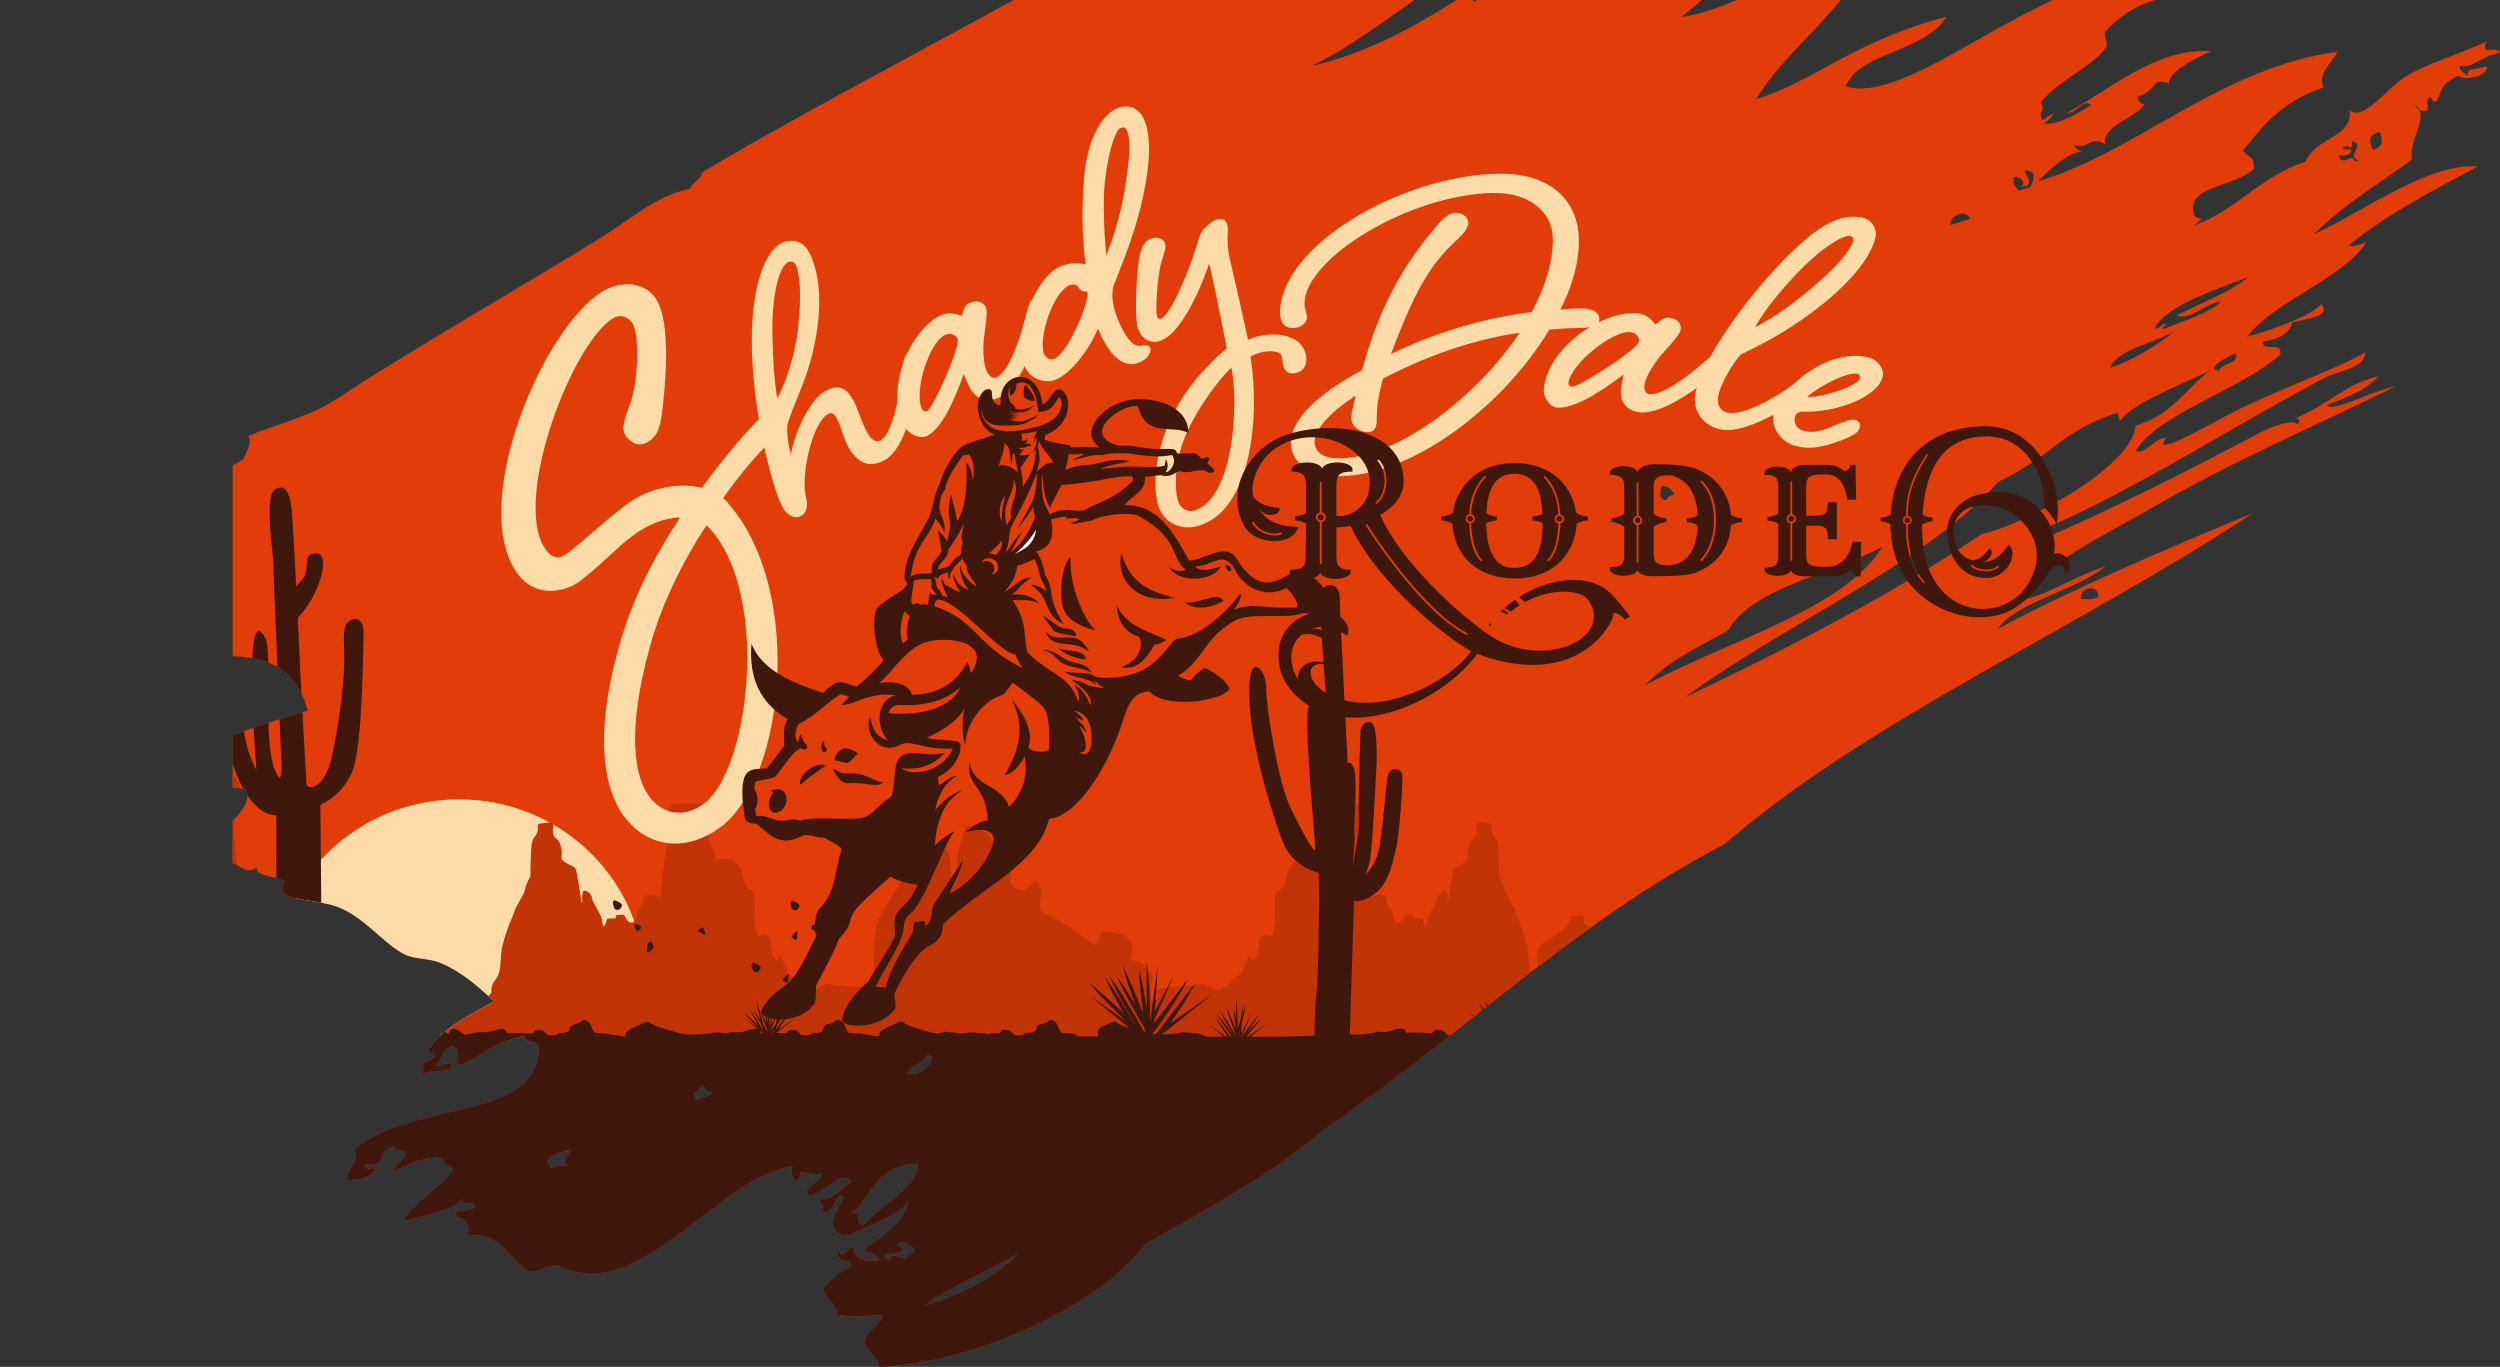 <?xml version="1.0" encoding="UTF-8"?><svg id="Layer_2" xmlns="http://www.w3.org/2000/svg" xmlns:xlink="http://www.w3.org/1999/xlink" viewBox="0 0 506.02 276.67"><rect x="0" y="0" width="506.02" height="276.67" fill="#333333" stroke="none"/><defs><style>.cls-1{clip-rule:evenodd;}.cls-1,.cls-2{fill:#e23c08;}.cls-3{clip-path:url(#clippath);}.cls-4,.cls-5{fill:#fcdba8;}.cls-6{fill:#7c5f53;}.cls-6,.cls-7,.cls-8,.cls-2,.cls-9,.cls-10,.cls-5{fill-rule:evenodd;}.cls-7{fill:#3f170d;}.cls-8{fill:#231f20;}.cls-9{fill:#c23308;}.cls-10{fill:#fff;}</style><clipPath id="clippath"><path class="cls-1" d="m47.11,94.18c.74-.42,1.46-.83,2.17-1.21.39-1.57,1.82-2.82,1.01-4.75,6.16-2.52,12.26-3.79,18.17-7.69,13.51-8.92,36.71-22.31,52.23-31.83,6.73-4.13,12.18-9.18,18.98-10.48.43-1.22,2.29-2.01,2.44-3.31,16-9.69,41.05-22.81,63.02-34.91h81.18c-6.56,4.51-13.02,9.57-20.83,13.32,10.87-2.34,21.21-8.19,29.32-13.32h3.39c-.03.12-.04.25-.04.38l.84-.38h45.47c-1.68,1.39-3.08,2.69-4.2,3.42,3.4-.37,7.21-1.71,11.26-3.42h21.03c-5.46,6.78-12.84,12.97-17.12,20.11,11.41-3.54,20.88-12.26,38.58-16.72-4.54,7.26-17.75,7.13-20.4,14.09,8.56,2.76,23.71-8.36,36.54-14.81,1.87-.94,3.63-1.83,5.29-2.67h20.79c-4.42,1.29-7.87,3.78-10.13,6.45-.38.45.63,2.5.21,3.1-2.74,3.93-9.95,6.91-13.25,11.19,1.22,1.55-.8,2.12.42,3.66.55-.51,1.11-1.01,2.24-1.35-.41.72-1.17,1.33-2.04,1.91,2.73.62,7.55-2.43,9.6-3.69-1.63-1.4-2.58,1.51-4.9,1.56,8.26-4.4,18.27-13.35,29.19-12.47-4.61,2.01-8.73,4.53-8.57,6.53-3.69-1.38-2.21,1.46-6.33,2.65.22.83.45,1.65,1.43,1.44-1.66,3.04-8.89,4.41-7.95,8.23-3.37-1.97-3.22,1.23-6.33.12.32.98,1.14,1.27,2.25,1.18-3.37.23-6.66,3.24-9.59,6.22,20.35-6.16,36.6-22.85,60.62-26.28-1.01,2.39-4.03,4.18-2.84,7.23-9.04,3.18-12.32,8.09-16.31,12.79,1.58,1.85,2.28.93,2.26,3.71-4.09,3.78-13.47,3.33-12.24,8.96.43,1.98,3.28.08,0,2.53,7.95-2.58,13.72-10.15,22.65-12.91,1.96-4.91,9.75-4.99,8.96-10.45,2.85,2.29,7.28-4.24,11.22-6.74,4.13-2.63,10.85-4.54,16.53-7.17-1.62,3.29,2.35.57,2.66,2.32-3.85.53-5.45,3.27-8.16,2.6.08,1.3,1.1,1.32,1.64,2.01.02-1.53.18-1.02,3.88-1.87.44,1.91-4.88,3.06-5.72,1.82-3.96,1.86-3.39,3.46-4.48,5.23-.8.24-.89-.49-1.23-.87-1.48.57.2,2.08-.81,2.79-1.09.07-1.94-.19-2.25-1.18,3.15,2.17-1.66,7.56-.58,10.95-5.45,4.21-12.58,8.07-19.99,15.23,9.99-4.42,22.67-14.38,33.27-13.77-10.77,5.81-18.14,9.58-26.12,15.92.53.69,2.22-.18,3.47-.47-4.76,7.33-18.74,11.89-24.06,19.06,6.48-1.83,13.63-4.68,14.9-6.65,2.14,2.25-1.76,2.85-5.92,3.78.16,1.25-1.97,3.55-5.92,3.78.08,2.42,3.9-.21,3.69,2.62-7.75,7.11-24.08,11.64-29.38,19.49,1.92,1.03,3.4-2.31,6.33-2.65-4.04,4.97,10.67-3.9,15.92-6.34,9.77-4.54,19.76-8.14,24.29-10.9-.05,3.3-5.45,3.71-8.16,5.13-18.16,9.53-37.13,22.08-57.96,31.13.56.84-.42,1.22-.2,1.96,14.44-6.08,31.72-14.92,44.9-21.9,2.59-1.37,6.78-2.87,7.56-1.77.98-.47.41-1.39-.41-1.13,7.08-2.95,10-6.91,16.94-8.56-2.96,3.09-6.17,4.11-10.61,5.91,1.83,1.39,9.06-2.99,14.09-3.86-14.86,7.29-33.24,15.24-49.39,24.6-10.09,5.84-21.83,11.35-27.74,18.97,6.92-1.15,10.49-4.57,18.37-7.12-5.65,4.7-18.27,7.32-21.83,12.65,14.12-7.6,34.09-16.25,51.64-23.42-35.35,23.34-77.61,41.65-106.91,66.97-30.26,15.7-55,40.07-80.36,57.25-11.08,9.36-22.41,15.53-36.93,23.79-7.98,11.1-32.59,23.87-53.89,24.76-.33-2.66-2.55-2.75-2.88-5.41.49-1.88,3.31-3.05,3.67-4.97-3.07-.08-6.62.51-9.2-.23-.32-2.66-2.55-2.75-2.87-5.41,1.76-1.49,2.92-3.17,5.71-4.35-.26-1.91-2.97-.49-2.87-2.88,2.56,1.13.57.07,3.27-1.04.32,2.95,2.8,2.98,5.53,2.67-.81-1.16-2.41-1.25-3.48-2.06,2.72-2.21,8.07-4.96,9.17-9.88-1.88,3.14-9.97,5.6-12.04,7-5.85-.3-2.34-5.4-1.04-7.9-1.89-1.02-1.39,2.91-4.28,3.26-.06-1.93.18-1.27-1.03-2.84,2.93.63,4.76-2.31,6.94-3.48-2.44-2.57-5.2,2.56-8.98,2.86-1.08-2.18,3.22-2.74,2.85-4.71-.95,1.15-5.21-1-4.29.73-1.45,2.5-2.09-.92-1.64-2.01-15.24,2.44-31.58,28.54-47.36,20.15-2.79-.21-4.08,1.5-5.92,1.25-4.16-2.54-5.94-8.32-12.69-7.35,1.07-1.43-.37-3.79-2.26-3.71.05-2.14,1.42-.76,3.88-1.87.34-2.16-2.8.41-2.46-1.75-1.79,2.35-8.77,3.57-12.04,4.47,2.18-3.73,7.15-6.61,9.99-10.14-.16-1.47-1.94-.76-1.85-2.58-3.25-.71-6.31,1.06-10.01,2.56.14-1.48,2.66-2.23,2.24-3.88-.74-.41-2.09.01-2.25-1.18-5.03,2.38.19,3.5-5.92,3.78.05,1.06,1.03.87,2.04.62.58,1.65-4.13,2.81-5.51,2.39-.46-2.33,2.75-3.55,1.41-6.15,12.23-10.04,36.7-5.61,37.34-20.13.1-2.4-2.61-.97-2.87-2.89-6.28,1.48-8.79,4.1-13.27,6.13-.92-1.67.91-3.31-1.44-3.97-2.26.84-1.57,2.56-3.26,3.57.17,1.46,3.6-1.5,3.07.92-2.47,1.1-3.26-.1-5.92,1.25.45-.88.52-1.86-.21-3.1,1.15,2.24,5.02-2.33,1.43-1.09,1.62-4.4,7.67-7.47,13.46-10.62-3.1-2.82-6.27-5.88-11.06-7.87-1.98-.82-5.11-.69-6.95-1.58-4.27-2.06-8.05-7.46-13.52-9.62-3.58-1.42-9.22-1.25-11.04-2.81-.97-.83.55-2.18,0-2.53-1.69-1.07-5.36-.66-5.52-2.67-1.93,1.32-3.06-.19-4.85-1v-8.49c1.98-1.99,3.61-4.03,2.76-6.3-.75-.18-1.7-.34-2.76-.46v-10.53c4.86-1.85,10.23-3.53,15.19-5-1.72-6.13-5.15-10.72-15.19-11.01v-38.7h0Zm67.75,141.82h0c-1.36-1.59.65-2.16.6-3.36-2.04.57-3.96,1.17-4.69,2.13.21.57.41,1.13.62,1.7,1.41-.5,2.59-.68,3.47-.47h0Zm29.18-14.99h0c-1.35.42-1.03-1.43-2.25-1.18-.03,1-2.39,1.3-.81,2.79,1.18-.49,3.09-.76,3.06-1.61h0Zm30.72,26.92h0c3.47-4.18,10.88-7.18,11-12.37-9.15.12-9.77,8.2-13.66,10.05,3.16-.55.27,1.82,2.66,2.32h0Zm8.81,6.69h0c.02-.5.44-.88,1.43-1.09.17-1.73-3.24-2.81-3.27-1.49,4.65,2.19-6.01.94-1.63,3.05.17-1.99,2.41-.04,3.47-.47h0Zm22.48-.83h0c-6.23,3.52-13.69,6.67-18.98,10.48,8.97-2.7,14.85-6.32,18.98-10.48h0Zm-18.3-40.37h0c-.43,1.56-3.65,2.28-4.08,3.83,2.72,1.1,6.65-3.43,4.08-3.83h0Zm193.25-102.72h0c-11.2,5.76-26.56,8.5-31.22,16.91-8.11,4.54-11.17,5.58-16.93,11.09,19.87-10.21,40.27-15.59,48.16-28h0Zm66.32-35.69h0c-6.94,3.36-16.14,6.82-18.16,10.22-.21-.57-.41-1.13-.62-1.7-12.05,4.1-12.47,8.38-24.08,14-14.61,16.51-43.33,28.78-63.44,43.63,19.2-9.11,42.98-21.33,59.99-33.04,8.67-1.86,30.73-13.67,31.21-21.97,7.39-2.09,10.05-7.38,15.09-11.14h0Zm-108.45,25.06h0c-.5-1.02-1.23-1.72-2.46-1.75-.34.49-.93,3.3,1.03,2.84.02-.5.45-.88,1.43-1.09h0Zm85.89,20.74h0c.03-2.95-4.24-1.69-3.47.47,1.17-.17,1.86.31,3.47-.47h0Zm-25.95-76.54h0c-1.08-2.23-4.21-.47-4.08,1.3,1.36-.43,2.72-.87,4.08-1.3h0Zm11.01-9.84h0c.03,1.19,2.35,3.07-.61,3.36.79-1.09-.12-1.87-1.64-2.01.06,1.93-.18,1.27,1.03,2.84.81-.26,1.63-.52,2.45-.78.52-1.6,1.46-3.25-1.24-3.4h0Zm30.13,32.81h0c-4.73,2.29-11.77,3.88-12.86,7.26,5.55-2.04,9.31-4.62,12.86-7.26h0Zm-2.04-.61h0c4.15-1.78,9.41-3.24,11.63-5.61-3.56.48-6.05,3.88-8.98,2.86,4.87-2.58,10.99-4.78,14.49-7.78-5.42,2.09-16.99,5.77-18.98,10.48,1.49-.22,1.79-1.51,2.45-.78-.48.19-.94.39-.61.83h0Zm14.52,4.87h0c-1.63.73-6.32,3.1-3.26,3.57.12-1.48,4.59-1.65,3.26-3.57h0Zm23.59-42.96h0c-.02.5.38,1.13-.41,1.4-.25-.9-2.51.36-.82.26,2.78-.09-.29,1.99-1.43,1.09.5,2.56,2.46.03,3.07.92.17.33.37.63,1.02.31-2.91-1.05,1.73-3.27-1.44-3.97h0Zm5.72-1.82h0c-2.65.55-2.17,2.04-1.42,3.62,2.33-.65,1.85-2.14,1.42-3.62h0Z"/></clipPath></defs><g id="Layer_1-2"><g><g><path class="cls-2" d="m47.11,94.18c.74-.42,1.46-.83,2.17-1.21.39-1.57,1.82-2.82,1.01-4.75,6.16-2.52,12.26-3.79,18.17-7.69,13.51-8.92,36.71-22.31,52.23-31.83,6.73-4.13,12.18-9.18,18.98-10.48.43-1.22,2.29-2.01,2.44-3.31,16-9.69,41.05-22.81,63.02-34.91h81.18c-6.56,4.51-13.02,9.57-20.83,13.32,10.87-2.34,21.21-8.19,29.32-13.32h3.39c-.03.12-.04.25-.04.38l.84-.38h45.47c-1.68,1.39-3.08,2.69-4.2,3.42,3.4-.37,7.21-1.71,11.26-3.42h21.03c-5.46,6.78-12.84,12.97-17.12,20.11,11.41-3.54,20.88-12.26,38.58-16.72-4.54,7.26-17.75,7.13-20.4,14.09,8.56,2.76,23.71-8.36,36.54-14.81,1.87-.94,3.63-1.83,5.29-2.67h20.79c-4.42,1.29-7.87,3.78-10.13,6.45-.38.45.63,2.5.21,3.1-2.74,3.93-9.95,6.91-13.25,11.19,1.22,1.55-.8,2.12.42,3.66.55-.51,1.11-1.01,2.24-1.35-.41.72-1.17,1.33-2.04,1.91,2.73.62,7.55-2.43,9.6-3.69-1.63-1.4-2.58,1.51-4.9,1.56,8.26-4.4,18.27-13.35,29.19-12.47-4.61,2.01-8.73,4.53-8.57,6.53-3.69-1.38-2.21,1.46-6.33,2.65.22.83.45,1.65,1.43,1.44-1.66,3.04-8.89,4.41-7.95,8.23-3.37-1.97-3.22,1.23-6.33.12.32.98,1.14,1.27,2.25,1.18-3.37.23-6.66,3.24-9.59,6.22,20.35-6.16,36.6-22.85,60.62-26.28-1.01,2.39-4.03,4.18-2.84,7.23-9.04,3.18-12.32,8.09-16.31,12.79,1.58,1.85,2.28.93,2.26,3.71-4.09,3.78-13.47,3.33-12.24,8.96.43,1.98,3.28.08,0,2.53,7.95-2.58,13.72-10.15,22.65-12.91,1.96-4.91,9.75-4.99,8.96-10.45,2.85,2.29,7.28-4.24,11.22-6.74,4.13-2.63,10.85-4.54,16.53-7.17-1.62,3.29,2.35.57,2.66,2.32-3.85.53-5.45,3.27-8.16,2.6.08,1.3,1.1,1.32,1.64,2.01.02-1.53.18-1.02,3.88-1.87.44,1.91-4.88,3.06-5.72,1.82-3.96,1.86-3.39,3.46-4.48,5.23-.8.24-.89-.49-1.23-.87-1.48.57.2,2.08-.81,2.79-1.09.07-1.94-.19-2.25-1.18,3.15,2.17-1.66,7.56-.58,10.95-5.45,4.21-12.58,8.07-19.99,15.23,9.99-4.42,22.67-14.38,33.27-13.77-10.77,5.81-18.14,9.58-26.12,15.92.53.69,2.22-.18,3.47-.47-4.76,7.33-18.74,11.89-24.06,19.06,6.48-1.83,13.63-4.68,14.9-6.65,2.14,2.25-1.76,2.85-5.92,3.78.16,1.25-1.97,3.55-5.92,3.78.08,2.42,3.9-.21,3.69,2.62-7.75,7.11-24.08,11.64-29.38,19.49,1.92,1.03,3.4-2.31,6.33-2.65-4.04,4.97,10.67-3.9,15.92-6.34,9.77-4.54,19.76-8.14,24.29-10.9-.05,3.3-5.45,3.71-8.16,5.13-18.16,9.53-37.13,22.08-57.96,31.13.56.84-.42,1.22-.2,1.96,14.44-6.08,31.72-14.92,44.9-21.9,2.59-1.37,6.78-2.87,7.56-1.77.98-.47.41-1.39-.41-1.13,7.08-2.95,10-6.91,16.94-8.56-2.96,3.09-6.17,4.11-10.61,5.91,1.83,1.39,9.06-2.99,14.09-3.86-14.86,7.29-33.24,15.24-49.39,24.6-10.09,5.84-21.83,11.35-27.74,18.97,6.92-1.15,10.49-4.57,18.37-7.12-5.65,4.7-18.27,7.32-21.83,12.65,14.12-7.6,34.09-16.25,51.64-23.42-35.35,23.34-77.61,41.65-106.91,66.97-30.26,15.7-55,40.07-80.36,57.25-11.08,9.36-22.41,15.53-36.93,23.79-7.98,11.1-32.59,23.87-53.89,24.76-.33-2.66-2.55-2.75-2.88-5.41.49-1.88,3.31-3.05,3.67-4.97-3.07-.08-6.62.51-9.2-.23-.32-2.66-2.55-2.75-2.87-5.41,1.76-1.49,2.92-3.17,5.71-4.35-.26-1.91-2.97-.49-2.87-2.88,2.56,1.13.57.07,3.27-1.04.32,2.95,2.8,2.98,5.53,2.67-.81-1.16-2.41-1.25-3.48-2.06,2.72-2.21,8.07-4.96,9.17-9.88-1.88,3.14-9.97,5.6-12.04,7-5.85-.3-2.34-5.4-1.04-7.9-1.89-1.02-1.39,2.91-4.28,3.26-.06-1.93.18-1.27-1.03-2.84,2.93.63,4.76-2.31,6.94-3.48-2.44-2.57-5.2,2.56-8.98,2.86-1.08-2.18,3.22-2.74,2.85-4.71-.95,1.15-5.21-1-4.29.73-1.45,2.5-2.09-.92-1.64-2.01-15.24,2.44-31.58,28.54-47.36,20.15-2.79-.21-4.08,1.5-5.92,1.25-4.16-2.54-5.94-8.32-12.69-7.35,1.07-1.43-.37-3.79-2.26-3.71.05-2.14,1.42-.76,3.88-1.87.34-2.16-2.8.41-2.46-1.75-1.79,2.35-8.77,3.57-12.04,4.47,2.18-3.73,7.15-6.61,9.99-10.14-.16-1.47-1.94-.76-1.85-2.58-3.25-.71-6.31,1.06-10.01,2.56.14-1.48,2.66-2.23,2.24-3.88-.74-.41-2.09.01-2.25-1.18-5.03,2.38.19,3.5-5.92,3.78.05,1.06,1.03.87,2.04.62.58,1.65-4.13,2.81-5.51,2.39-.46-2.33,2.75-3.55,1.41-6.15,12.23-10.04,36.7-5.61,37.34-20.13.1-2.4-2.61-.97-2.87-2.89-6.28,1.48-8.79,4.1-13.27,6.13-.92-1.67.91-3.31-1.44-3.97-2.26.84-1.57,2.56-3.26,3.57.17,1.46,3.6-1.5,3.07.92-2.47,1.1-3.26-.1-5.92,1.25.45-.88.52-1.86-.21-3.1,1.15,2.24,5.02-2.33,1.43-1.09,1.62-4.4,7.67-7.47,13.46-10.62-3.1-2.82-6.27-5.88-11.06-7.87-1.98-.82-5.11-.69-6.95-1.58-4.27-2.06-8.05-7.46-13.52-9.62-3.58-1.42-9.22-1.25-11.04-2.81-.97-.83.55-2.18,0-2.53-1.69-1.07-5.36-.66-5.52-2.67-1.93,1.32-3.06-.19-4.85-1v-8.49c1.98-1.99,3.61-4.03,2.76-6.3-.75-.18-1.7-.34-2.76-.46v-10.53c4.86-1.85,10.23-3.53,15.19-5-1.72-6.13-5.15-10.72-15.19-11.01v-38.7h0Zm67.75,141.82h0c-1.36-1.59.65-2.16.6-3.36-2.04.57-3.96,1.17-4.69,2.13.21.57.41,1.13.62,1.7,1.41-.5,2.59-.68,3.47-.47h0Zm29.18-14.99h0c-1.35.42-1.03-1.43-2.25-1.18-.03,1-2.39,1.3-.81,2.79,1.18-.49,3.09-.76,3.06-1.61h0Zm30.72,26.92h0c3.47-4.18,10.88-7.18,11-12.37-9.15.12-9.77,8.2-13.66,10.05,3.16-.55.27,1.82,2.66,2.32h0Zm8.81,6.69h0c.02-.5.44-.88,1.43-1.09.17-1.73-3.24-2.81-3.27-1.49,4.65,2.19-6.01.94-1.63,3.05.17-1.99,2.41-.04,3.47-.47h0Zm22.48-.83h0c-6.23,3.52-13.69,6.67-18.98,10.48,8.97-2.7,14.85-6.32,18.98-10.48h0Zm-18.3-40.37h0c-.43,1.56-3.65,2.28-4.08,3.83,2.72,1.1,6.65-3.43,4.08-3.83h0Zm193.25-102.72h0c-11.2,5.76-26.56,8.5-31.22,16.91-8.11,4.54-11.17,5.58-16.93,11.09,19.87-10.21,40.27-15.59,48.16-28h0Zm66.32-35.69h0c-6.94,3.36-16.14,6.82-18.16,10.22-.21-.57-.41-1.13-.62-1.7-12.05,4.1-12.47,8.38-24.08,14-14.61,16.51-43.33,28.78-63.44,43.63,19.2-9.11,42.98-21.33,59.99-33.04,8.67-1.86,30.73-13.67,31.21-21.97,7.39-2.09,10.05-7.38,15.09-11.14h0Zm-108.45,25.06h0c-.5-1.02-1.23-1.72-2.46-1.75-.34.49-.93,3.3,1.03,2.84.02-.5.45-.88,1.43-1.09h0Zm85.89,20.74h0c.03-2.95-4.24-1.69-3.47.47,1.17-.17,1.86.31,3.47-.47h0Zm-25.95-76.54h0c-1.08-2.23-4.21-.47-4.08,1.3,1.36-.43,2.72-.87,4.08-1.3h0Zm11.01-9.84h0c.03,1.19,2.35,3.07-.61,3.36.79-1.09-.12-1.87-1.64-2.01.06,1.93-.18,1.27,1.03,2.84.81-.26,1.63-.52,2.45-.78.52-1.6,1.46-3.25-1.24-3.4h0Zm30.13,32.81h0c-4.73,2.29-11.77,3.88-12.86,7.26,5.55-2.04,9.31-4.62,12.86-7.26h0Zm-2.04-.61h0c4.15-1.78,9.41-3.24,11.63-5.61-3.56.48-6.05,3.88-8.98,2.86,4.87-2.58,10.99-4.78,14.49-7.78-5.42,2.09-16.99,5.77-18.98,10.48,1.49-.22,1.79-1.51,2.45-.78-.48.19-.94.39-.61.83h0Zm14.52,4.87h0c-1.63.73-6.32,3.1-3.26,3.57.12-1.48,4.59-1.65,3.26-3.57h0Zm23.59-42.96h0c-.02.5.38,1.13-.41,1.4-.25-.9-2.51.36-.82.26,2.78-.09-.29,1.99-1.43,1.09.5,2.56,2.46.03,3.07.92.17.33.37.63,1.02.31-2.91-1.05,1.73-3.27-1.44-3.97h0Zm5.72-1.82h0c-2.65.55-2.17,2.04-1.42,3.62,2.33-.65,1.85-2.14,1.42-3.62h0Z"/><g class="cls-3"><path class="cls-5" d="m92.91,161.79c20.76,0,37.59,16.51,37.59,36.89,0,4.68-.89,9.16-2.51,13.28H57.83c-1.62-4.12-2.51-8.6-2.51-13.28,0-20.37,16.83-36.89,37.59-36.89h0Z"/><path class="cls-6" d="m208.36,132.36c-.22-.06-.4-.15-.56-.24.16.04.35.12.56.24,0,0,0,0,0,0h0Z"/><path class="cls-9" d="m.15,211.6c0-.07,0-.11,0-.11l1.62-.87s.35-2.06.63-2.7c.28-.63,1.76-1.03,2.11-1.67.35-.63-.63-1.75.78-1.67,1.41.08,2.12-.48,3.31-.48s2.04-.08,2.4-.48c.35-.4,1.06-2.86.63-3.41-.42-.56-1.13-.48-.92-1.98.21-1.51.78-1.67.78-2.3s-.07-.79-.21-2.06c-.14-1.27-.85-1.67,0-3.09.85-1.43.14-2.06.92-2.86.78-.79,1.2-1.67,2.19-2.46.99-.79,2.04-2.62,2.04-3.09s-.02-1.97-.02-2.77.63-3.02,1.06-3.45c.44-.43-.07.24.11-.78.19-1.02-.69-8.28.01-10.54.71-2.26,1.52-4.84,1.41-6.03s.39-2.74.67-3.57c.28-.83.11-6.54.99-6.58.88-.04,5.18-.24,7.23.71,2.04.95.85,5.87,1.76,5.71.92-.16.71-1.19.85-3.25.14-2.06,1.76-6.98,1.76-6.98,0,0,3.45-.08,5.01,2.62,1.55,2.7,2.82,2.38,3.31,3.25.49.87.56,1.43.78,2.86.21,1.43-.85,3.09,1.55,4.12,2.4,1.03,2.82-3.01,4.16-1.03,1.34,1.98,2.49,3.45,1.39,6.01-1.1,2.56-1.3,5.37-.91,8,.38,2.64.38,4.94,1.01,8.91.63,3.97.84,6.59.84,8.89s.07,3.81.85,4.6c.78.79,2.12-2.46,2.12-3.57s1.13-3.57,2.33-2.62c1.2.95,1.2.87,1.69,0,.49-.87.85-2.06,1.55-2.06s3.6.63,3.6.63c0,0,1.41,1.11,1.76,2.06.35.95-.56,3.25,0,3.25s1.48.16,2.04.55c.56.4,2.82,2.46,2.12,3.65-.71,1.19.14,5.87.14,6.82s2.04,1.67,2.89,1.9c.85.24,1.83-2.14,5.78.56,3.95,2.7,4.44,3.41,5.29,2.93.85-.48,1.06-1.11,1.55-1.67.49-.56-1.62-1.11,1.76-1.11s10.72-1.75,12.34-2.22c1.62-.48,1.97-.71,2.19-1.19.21-.48-.14-.87.42-1.98.56-1.11,1.41-.95,1.55-5,.14-4.05,2.61-8.73,2.75-9.52.14-.79,2.04-3.49,2.19-4.52.14-1.03,1.06-2.56,1.06-2.56,0,0,0-5.93.35-7,.35-1.07.78-1.15,1.06-2.02.28-.87-.25-1.67.63-1.71.88-.04,2.26-.44,2.5-.04.25.4-.25,1.59.14,2.42.39.83.7.55,1.13,1.39.42.83.21.4.49,1.78.28,1.39-.7,1.51,1.09,2.54,1.8,1.03,1.69.43,2.11,2.64.42,2.2.78,5.42.95,5.38.18-.04-.42-3.09.88-2.42,1.3.67,1.09,1.67,1.34,2.14.25.48,1.67,2.9,1.78,3.55.11.65.12,1.33.37,1.43.25.1.53-1.03.67-1.39.14-.36,1.43-.04,1.75-.24.32-.2-.44-.53.46-.65.9-.12,1.25,0,1.25,0,0,0,.65,1.37,1.18,1.5.53.14,1.02-.04,1.22-.77.19-.73.28-1.71.93-2.4.65-.69.49-1.31.58-1.63.09-.32-.3-.56.49-.73.79-.18,1.89.06,2.38.28.49.22.6.1.6.1,0,0,.75-8.27,1.13-9.5.38-1.23.38-1.51.38-2.54s-.29-2.06,0-2.58c.29-.52-.06-3.29.36-3.73.42-.44,3.88-.71,4.86-.56.99.16,1.83-.36,2.47.16.63.52.46,1.23.56,2.97.11,1.75-.28,3.01.25,4.36.53,1.35,1.23,3.89,1.23,3.89,0,0,2.82-.56,4.16.71,1.34,1.27,1.13,2.94,1.83,4.44.7,1.51,1.76.18,1.76,3.09s0,5.16.42,6.58c.42,1.43.92.08,1.76.4.85.32,1.13.71,1.13,1.98s.49,2.86,1.2,3.09c.7.24.42-2.22,1.48.48,1.06,2.7.78,2.46,1.48,2.62.71.16,2.82,3.09,4.37,2.86,1.55-.24,2.54-1.35,3.45-1.11.92.24,4.02.63,5.57.63,1.22,0,2.71.44,3.28.83.21-.44.42-.65.42-1.04,0-.63-.07-.79-.21-2.06-.61-5.46.39-8.9.29-10.09-.11-1.19,5.26-9.01,5.54-9.85.28-.83.11-6.54.99-6.58.88-.04,5.18-.24,7.23.71,2.04.95.85,5.87,1.76,5.71.92-.16.71-1.19.85-3.25.14-2.06,1.76-6.98,1.76-6.98,0,0,3.45-.08,5.01,2.62,1.55,2.7,2.82,2.38,3.31,3.25.49.87.56,1.43.78,2.86.21,1.43-.85,3.09,1.55,4.12,2.4,1.03,2.82-3.01,4.16-1.03,1.34,1.98-1.04,5.19,1.39,6.01,3.07,1.03,8.71,5.46,8.79,5.52,1.2.95,1.2.87,1.69,0,.49-.87.85-2.06,1.55-2.06s3.6.63,3.6.63c0,0,1.41,1.11,1.76,2.06s-.56,3.25,0,3.25,1.48.16,2.04.55c.56.4,2.82,2.46,2.12,3.65-.41.68-.3,2.52-.13,4.14,2.76-1.25.66-1.48.66-1.86,0-.4,1.97-1.11,3.53-1.11s4.65-.4,5.57-.63c.92-.24,1.9.87,3.45,1.11,1.55.24,3.67-2.7,4.37-2.86.71-.16.42.08,1.48-2.62,1.06-2.7.78-.24,1.48-.48.71-.24,1.2-1.82,1.2-3.09s.28-1.67,1.13-1.98c.85-.32,1.34,1.03,1.76-.4.42-1.43.42-3.67.42-6.58s1.06-1.59,1.76-3.09c.7-1.51.49-3.17,1.83-4.44,1.34-1.27,4.16-.71,4.16-.71,0,0,.7-2.54,1.23-3.89.53-1.35.14-2.62.25-4.36.11-1.74-.07-2.46.56-2.97.63-.52,1.48,0,2.47-.16.99-.16,4.44.12,4.86.56.42.44.07,3.21.36,3.73.29.52,0,1.55,0,2.58s0,1.31.38,2.54c.38,1.23,1.13,9.5,1.13,9.5,0,0,.11.12.6-.1.49-.22,1.59-.46,2.38-.28.79.18.41.42.49.73.09.32-.07.93.58,1.63.65.69.74,1.67.93,2.4.19.73.69.91,1.22.77.53-.14,1.18-1.5,1.18-1.5,0,0,.35-.12,1.25,0,.9.12.14.45.46.65.32.2,1.6-.12,1.74.24.14.36.42,1.49.67,1.39.25-.1.26-.77.37-1.43.11-.65,1.53-3.07,1.78-3.55.25-.48.04-1.47,1.34-2.14,1.3-.67.71,2.38.88,2.42.18.04.53-3.17.95-5.38.42-2.2.32-1.6,2.11-2.64,1.8-1.03.81-1.15,1.09-2.54.28-1.39.07-.95.49-1.78.42-.83.74-.56,1.13-1.39.39-.83-.11-2.02.14-2.42.25-.4,1.62,0,2.5.04.88.04.35.83.63,1.71.28.87.7.95,1.06,2.02.35,1.07.35,7,.35,7,0,0,.92,1.53,1.06,2.56.14,1.03,2.04,3.73,2.19,4.52.14.79,2.61,5.47,2.75,9.52.14,4.05.99,3.89,1.55,5,.56,1.11.21,1.51.42,1.98.02.04.04.08.06.11.18-5.88-1.6-9.31,1.36-10.53,0,0,3.79-2.28,4.09-2.91.3-.64.67-.68.91-1.2.24-.52-.21-.99.55-1.01.76-.02,1.95-.26,2.16-.02.21.24-.21.94.12,1.44s.61.33.97.82c.36.49.18.24.43,1.06.24.82-.61.89.94,1.51,1.55.61,1.46.26,1.83,1.56.37,1.31.67,3.21.82,3.19.15-.02-.36-1.84.76-1.44,1.13.4.94.99,1.16,1.27.21.28,1.45,1.72,1.54,2.11.09.39.11.79.32.85.21.06.46-.61.58-.82.12-.21,1.23-.02,1.51-.14.27-.12-.38-.31.4-.39.78-.07,1.08,0,1.08,0,0,0,.56.81,1.02.89.46.08.88-.03,1.05-.46.17-.43.24-1.01.81-1.42.56-.41.43-.78.5-.96.08-.19-.26-.33.43-.44.68-.11,1.63.03,2.05.16.43.13,5.6-1.67,5.6-1.67.28-2.15.36-10.88,2.85-9.39.54.32.4.73.49,1.77.09,1.04-.24,1.79.21,2.59.46.8,1.06,2.31,1.06,2.31,0,0,2.43-.33,3.59.42,1.16.75.97,1.74,1.58,2.64.61.89,1.52.1,1.52,1.84s0,3.06.36,3.91c.37.85.79.05,1.52.24.73.19.97.42.97,1.18s.43,1.69,1.03,1.84c.61.14.37-1.32,1.28.28,1.46,2.57,4.67-5.89,7.98-6.99,1.69-.56,3.35,6.17,4.95,6.17,1.34,0,2.95,4.2,2.95,4.44s-2.01.38.97,1.22c2.98.85,3.35,0,5.29.61,1.01.32,1.87,2.16,2.62,3.97H.15Zm176.46-10.24c-.24.17-.42.37-.13.69,0-.04,0-.07.01-.11.03-.22.07-.41.11-.58h0Z"/><polygon class="cls-7" points="0 209.85 385.73 209.85 385.73 276.67 0 276.67 0 209.85 0 209.85"/><path class="cls-7" d="m16.53,210.2c.06-.23.13-.45.2-.68-.09-1.21-.1-2.5.01-3.73-.04.04-.08.09-.13.13-.26,1.74-.58,3.43-.9,4.91.22-.19.51-.41.82-.63h0Zm148.92-23.19c-.29.05-1.16.14-1.11.43.05.29-.32.54-.04.64.28.1,1.23.92,1.55.73.32-.18.45-.84.09-1.26-.36-.42-.49-.55-.49-.55h0Zm-12.79,7.87s-.48-.21-.51.41c-.03.61.32,1.27.4,1.35.08.08.76.34,1.05-.09.29-.43,1.04-.85-.95-1.66h0Zm6.95,2.22s-1.48,1.12-1.13,1.36c.35.24.71.59.93.39.23-.2.2-1.75.2-1.75h0Zm4.04-1.38c-.29.05-1.16.14-1.11.43.05.29-.32.54-.04.64.28.1,1.23.92,1.55.73.32-.18.45-.84.09-1.26-.36-.42-.49-.55-.49-.55h0Zm-3.14-13.39s-.48-.21-.51.41c-.03.61.32,1.27.4,1.35.08.08.76.34,1.05-.09.29-.43,1.04-.85-.95-1.66h0Zm-29.19,10.43s-.35.24-.37-.47c-.02-.71.23-1.47.29-1.56.06-.09.55-.39.76.11.21.5.75.98-.69,1.92h0Zm-2.5-5.74s-.35-.15-.37.29c-.02.44.23.92.29.97.06.06.55.25.76-.07.21-.31.75-.62-.68-1.2h0Zm-4.24-4.76s-.48-.21-.51.41c-.03.62.32,1.27.4,1.35.08.08.76.34,1.05-.09.29-.43,1.04-.85-.95-1.66h0Zm18.29,7.08s-.43-1.79-.79-1.57-.84.39-.75.67c.09.28,1.54.9,1.54.9h0Zm18.55-.96s-1.48,1.12-1.13,1.36c.35.24.71.59.93.39.23-.2.2-1.75.2-1.75h0Zm146.17,25.21l-.52-1.12-.13.16-.12-.1c-.07.14-.13.29-.2.43l-.24-.06c.02.83.03,1.66.04,2.48h-.66c0-.57,0-1.27,0-2.06l-.21.03c0-.17.02-.34.03-.53l-.31-.08c.08-.16.16-.34.25-.53l-.22-.02-.13.1c-.1.21-.19.41-.28.62l-.39-.09-.04.03-.04-.05-.18-.04.05-.11-.24-.31.23-.17c-10.22.09-19.39.16-19.83.16-1,0-14.03.23-14.03.23,0,0-12.65-1.32-18.23-1.95l-1.02.78.02.07h-.12s-.02.02-.02.02l.03.06-.16.04-.03.02h0c.06.1.11.2.16.28l-.07.02.54.39-.27.34-.58-.45-.13-.02c0,.11,0,.21,0,.3h-.44s0-.06,0-.06h-.02s-.01.02-.01.02l-.16-.07-.04.03-.07-.08-.13-.06.03-.06-.11-.14.27-.2.07-.14c-.09-.09-.18-.2-.27-.31-2.33-1.82-1.3-1-4.99-4.02,3.13,2.2,3.07,2.14,4.15,2.93-1.12-1.53-2.35-3.52-2.77-4.37.38.42.2.2.71.9.8,1.08,2.16,2.78,3.09,4.07.01-.05.02-.1.03-.16-1.18-1.86-2.62-3.69-3.56-5.49.83.9,2.27,2.86,3.41,4.54-.97-1.78-2.09-3.55-2.8-5.25.8,1.03,2.19,3.32,3.2,5.16v-.03s0-.14,0-.14c-.67-1.91-1.5-3.84-1.93-5.64.51.93,1.27,2.72,1.91,4.42-.18-1.42-.37-2.82-.37-4.12.14.51.3,1.26.45,2.1.01-1.32,0-2.64-.02-3.93.26,1.16.33,3.61.35,5.91.18-.63.38-1.29.58-1.92.08-.62.21-1.49.51-3.73-.08,1.24-.13,2.07-.16,2.66.26-.75.5-1.41.71-1.86-.17,1.08-.48,2.21-.8,3.37-.04.52-.08,1.04-.2,2.43.58-1.17.57-1.1,2.32-4.44-1.72,3.94-1.43,3.32-2.28,5.17.9-1.22,2.06-2.68,2.78-3.65.51-.69.33-.48.71-.9-.36.75-1.35,2.35-2.33,3.76,1.07-1.21,2.18-2.39,2.88-3-.88,1.33-2.08,2.65-3.22,3.99h.14c1.23-.9,1.03-.74,4.31-3.02-2.73,2.2-2.89,2.35-3.72,2.99,6.29-.24,19.93-.79,21.26-.75,1.69.05,1.1.1,2.99-.15,1.89-.25,1.35-.54,2.94-.34,1.59.2,4.21-1.82,4.71.18.09-.05,2.54-.09,3.92,0,1.38.09,1.4.05,1.45-.11.05-.16.36-.55.67-.56.31-.01,1.25.15,1.25.15,0,0,.25.18.6.56.35.38.5.4,1.01.39.51-.01.84-.02,1.2-.16.36-.13.16-.4,1.01-.32.85.09,1.52-.4,1.55-.7.02-.29.15-.67.46-.87.31-.2.64-.15,1.02-.32.3-.13.61-.2.79-.32-.66-.53-1.51-1.22-2.67-2.16,1.23.85,2.14,1.48,2.84,1.97.17-.17.62-.21.9-.13.31.09.97.73.98.9,0,.08.11.39.26.72.33.23.62.44,1.01.72-1.51-2.16-3.02-4.61-3.57-5.75.58.64.3.31,1.08,1.36.92,1.25,2.34,3.03,3.58,4.68.21,0,.42.02.58.03-1.69-2.32-3.52-5.27-4.15-6.56.58.64.3.31,1.08,1.36.96,1.3,2.46,3.18,3.74,4.89l-.04-.44c-.6-1.31-.78-1.76-2.82-6.43,1.65,3.13,2.27,4.29,2.71,5.14-.09-1.17-.13-2.01-.41-6.59.81,5.94.78,5.53,1.04,7.82l.04.08c.04-3.31.16-6.71.53-8.38-.06,2.18-.06,4.42-.03,6.67.33-2.2.71-4.32,1.06-5.55,0,1.97-.28,4.1-.56,6.25.98-2.58,2.12-5.31,2.9-6.71-.41,1.74-1.08,3.56-1.77,5.41.99-1.63,1.96-3.12,2.64-4-.97,2.34-2.46,4.76-3.82,7.2l-.06.17.27.04c1.51-2.71,3.48-5.94,4.64-7.43-.93,2.23-2.33,4.54-3.64,6.87l.12-.12c1.44-2.54,3.16-5.33,4.22-6.69-.7,1.69-1.68,3.43-2.68,5.19,1.81-1.72,3.69-3.41,4.85-4.26-1.44,1.81-3.31,3.56-5.13,5.35.84-.6,1.77-1.24,5.15-3.62-1.63,1.33-2.65,2.17-3.37,2.76.85-.36,1.14-.49,1.49-.7.42-.24,1.11-.04,1.21.17.09.19,1.26.71,3.63,1.41-.37-.37-.8-.7-1.3-1.01.83.32,1.5.73,2.03,1.22l.33.09c-.23-.33-.51-.65-.82-.97-.67-.69-1.62-1.29-2.64-1.12,1.02-.32,2.16.18,2.94.81.6.48,1.07.99,1.43,1.53l.08.02c0-.52,0-1.03-.04-1.5-.28-.82-.62-1.46-1.01-1.8.34.19.63.46.89.8-.14-.78-.39-1.33-.8-1.44-1.27-.36-4,1.17-4.99,1.76,5.11-4.14,6.53-2.3,6.54,1.04.04.11.09.23.13.34.29-1.82.81-3.36,1.67-4-.49.51-.86,2.34-1.15,4.46.57-1.21,1.31-2.36,2.26-3.42-.29.49-.55.99-.8,1.49.54-.41,1.2-.6,2.02-.45l.14-.09c-.9-.74-2.06-1.69-3.59-2.94,1.69,1.19,2.95,2.07,3.92,2.75.11-.06.22-.12.34-.18-.1.07-.2.14-.29.21,1.76,1.23,2.58,1.8,3.35,2.35-2.59-2.54-5.25-5.04-7.29-7.6,1.65,1.21,4.33,3.6,6.89,6.05-1.42-2.5-2.81-4.96-3.81-7.37,1.49,1.92,3.93,5.86,5.97,9.45l.07-.02c-1.82-3.23-3.75-6.42-5.04-9.52,1.49,1.92,3.93,5.86,5.97,9.45.14.01.3.03.48.05h.01c-1.82-3.21-3.73-6.39-5.02-9.48.98,1.25,2.35,3.37,3.76,5.68-.98-2.62-1.93-5.21-2.52-7.69,1.1,2,2.73,5.88,4.12,9.54-.4-3.06-.79-6.08-.8-8.88.49,1.75,1.04,4.77,1.5,7.89.04-3.2.04-6.38-.04-9.48.17.78.31,1.83.41,3.05.1,1.2.18,2.57.23,4.03.06,1.55.09,3.2.11,4.83l.06-.11c.37-3.25.32-2.68,1.48-11.12-.4,6.51-.46,7.7-.59,9.37.63-1.2,1.51-2.85,3.85-7.3-2.9,6.65-3.15,7.28-4,9.14.17-.05.34-.09.51-.12,1.68-2.22,3.52-4.55,4.75-6.2,1.11-1.5.72-1.03,1.54-1.94-.79,1.63-2.96,5.16-5.12,8.24.18.11.32.29.42.55,1.67-2.2,3.5-4.51,4.72-6.16,1.11-1.5.72-1.03,1.54-1.94-.79,1.62-2.93,5.11-5.08,8.18,1.8-1.3,2.18-1.54,7.68-5.35-2.22.53-5.35,3.18-6.59,4.28,2.5-2.96,4.47-4.53,6.02-5.08-.32-.4-.66-.79-1.04-1.18.46.35.88.72,1.28,1.1.41-.12.8-.16,1.15-.14-.18-.62-.38-1.23-.59-1.84.38.63.72,1.27,1.03,1.91,1.57.39,2.5,2.28,3.02,4.82l.03-.02c.25-.15.5-.16.79-.24.08-.2.16-.4.25-.6.32-4.18.4-8.07-.32-9.2,1.19,1.29,1.53,3.93,1.43,6.96.99-1.7,2.2-3,3.65-3.49-1.29.73-2.56,2.98-3.7,5.65.09-.04.2-.07.32-.08.74-1.92,2.14-3.22,4.58-3.06,1.27.09,2.28.93,3.01,1.97.45.05.91.13,1.39.24,1.04.24,2.17.73,2.99,1.48.14-.07.27-.14.4-.21.42-.24,1.11-.04,1.21.17.1.21,1.47.81,4.26,1.59.36.1.69.19.99.27.4-1.1,1.03-2.35,1.68-2.46,1.03-.17,1.89-.55,2.09-1.25.19-.7,1.27-1.08,1.49-1.71.21-.63-.13-.51.86-1.35.99-.85.9-2.11.9-2.11,0,0,.86-.72,2.07-.51,1.2.21,2.11,1.23,1.89,2.07-.22.85-.43,1.86.39,2.37.82.51.39.93.65,1.65.26.72-.22,1.44.39,2.03.6.59,1.03,2,1.08,2.6,0,.12,0,.29-.03.49.43.6.58,1.15.22,1.15h-.43c-.12.57-.24,1.05-.24,1.05l-5.45-1-25.47.22c-.39.79-.7,1.62-.95,2.49h-1c.1-.46.22-.9.36-1.34-.03-.37-.05-.75-.06-1.14h-.47c-.16.87-.33,1.7-.5,2.47h-2l-.03-.27c-.04.09-.08.18-.12.27h-.46c.14-.43.29-.85.45-1.26-.05-.39-.1-.79-.16-1.18-6.53.06-11.39.1-11.71.1-.15,0-.57,0-1.18.01-.1.12-.2.24-.3.36.1.2.2.39.3.58l.87.64-.34.43.08.16-.25.06-.04.05h-.05l-.03-.02-.09.02h-.51c-.11-.25-.23-.51-.35-.76l-.18-.14-.31.03c.13.27.25.52.36.75l-.44.11v.02s-1.56,0-1.56,0c-.06-.14-.13-.29-.2-.43l-.18.14-.18-.23-.24.53h-1.01c.34-.68.65-1.3.92-1.85l-.19-.37c-4.02.07-8.93.15-8.93.15l-.82-.09c.03.45.05.9.06,1.33l-.41-.08-.03-.23c-.01.07-.02.15-.03.22l-1.37-.26c.03-.31.07-.67.11-1.07v-.08s-2.31-.24-2.31-.24l-9.37.08.58,1.17-.6.28h0Zm1.11-4.03l-.32.25c.4.03.35-.06.32-.25h0Zm37.03-.06c-.86-.83-1.93-1.52-3.26-2.02,1.61.29,2.9.89,3.91,1.71.1-.09.23-.15.66-.11-.12-.71-.24-1.41-.38-2.11-.45-1.11-1.04-2.2-1.8-3.26-4.52,3.65-5.38,4.36-6.67,5.37.61,0,1.24.02,1.73.05,1.38.09,1.4.05,1.45-.11.05-.16.36-.55.67-.56.31-.01,1.25.15,1.25.15,0,0,.25.18.6.56.35.38.5.4,1.01.39.34,0,.59-.02.83-.06h0Zm17.51-2.22c-.84-.53-1.87-.8-2.85-.9-.25-.03-.49-.04-.73-.06.22.43.4.87.54,1.28-.22-.42-.5-.87-.83-1.29-2.51-.09-4.57.46-6.28,1.5.13.35.36.85.61,1.11,1.22-1.05,2.8-1.81,4.8-2.17-1.58.6-2.85,1.42-3.87,2.4.56.03,1.24.04,1.54.09,7.18,1.17,1.26.45,5.72-1.38.65-.27,1.06-.44,1.35-.58h0Zm-14.13,6.33c-.03-.25-.06-.51-.1-.76,0,.17.02.34.02.5.03.09.05.17.07.26h0Zm.5-1.39v.09s.01-.09.01-.09h-.01Zm8.89-6.84c-.42-.37-.89-.67-1.39-.83-2.33-.76-3.73.43-4.55,2.38h0c1.66-1.1,3.64-1.7,5.95-1.55h0Zm-13.24-1.79c.33.37.64.74.92,1.13-.09-.37-.18-.73-.28-1.1-.06-.02-.13-.03-.19-.04-.14-.01-.29-.01-.45,0h0Zm2.41,3.66c.23.51.44,1.04.61,1.57l.07-.04c-.4-1.9-.92-3.58-1.59-4.49.38.97.68,1.96.92,2.96h0Zm-25.8,2.16c.49-.93,1.14-1.78,1.98-2.57.33,0,.7.11,1.09.32.69.38,1.15,1.19,1.4,1.92-.46.08-1.07.19-2.2.25-.95.05-1.64.09-2.27.07h0Zm4.51-.33c-.1-.54-.29-1.14-.6-1.64.85.69,1.38,1.13,1.9,1.55-.53-.05-.83,0-1.3.09h0Zm-1.84-2.65l-.07-.02s-.07-.02-.1-.02l.06-.05.11.09h0Zm-1.1.45c-.9.71-1.63,1.55-2.18,2.48.51-1.25,1.22-2.27,2.18-2.48h0Zm-283.99,2.94v-.15c.29-1.17.74-2.26,1.4-3.27.19-.09.39-.17.59-.24-.17.03-.33.06-.49.1.23-.34.49-.68.78-1,.44-.04.88,0,1.3.15-.36-.19-.74-.29-1.14-.33.15-.16.31-.32.48-.48.33,0,.69.11,1.09.32.76.42,1.25,1.38,1.49,2.17-.06-.46-.19-.98-.4-1.46.14.12.27.24.38.33-.17-.21-.34-.4-.51-.59-.23-.43-.55-.8-.96-1.03-.12-.13-.25-.25-.37-.36.14-.11.29-.23.45-.34-.18.09-.35.18-.51.28-1.01-.97-1.89-1.57-2.64-1.89h.01s-.01,0-.01,0c-1.22-.51-2.12-.26-2.79.5-.43-.31-1.03-.38-1.83-.14-.18-.74-.46-1.36-.85-1.78.23.35.35,1.04.41,1.94-.38.15-.81.37-1.27.66-.25-.52-.52-1.03-.82-1.54.2.57.38,1.14.54,1.71l-.17.11c-.55-.49-1.27-.78-2.19-.79-.29-.27-.59-.53-.92-.78.25.26.48.52.69.78-.04,0-.09,0-.13,0-.6.04-1.13.29-1.57.67-.83-.79-2-1.3-3.07-1.55-.48-.11-.94-.19-1.39-.24-.73-1.04-1.74-1.88-3.01-1.97-3.08-.21-4.49,1.92-5.03,4.66-.05.04-.09.09-.14.13.06-.46.11-.92.15-1.38,1.16-2.79,2.48-5.17,3.81-5.93-1.45.49-2.66,1.79-3.65,3.49.1-3.03-.24-5.67-1.43-6.96.73,1.13.65,5.02.32,9.2-.3.72-.58,1.47-.83,2.23-.45-3.21-1.4-5.73-3.25-6.19-.31-.64-.65-1.28-1.03-1.91.21.61.41,1.22.59,1.84-.35-.03-.74.02-1.15.14-.4-.38-.83-.75-1.28-1.1.37.39.72.78,1.04,1.18-1.55.54-3.52,2.11-6.02,5.08,1.24-1.1,4.4-3.77,6.62-4.29.77,1.07,1.37,2.17,1.83,3.3.19.99.36,1.99.52,2.98-1.1-1.21-2.64-2.09-4.71-2.47,2.42.92,3.98,2.45,4.99,4.33.07.53.14,1.07.21,1.6-1.03-.43-2.32-.52-3.23-.63-1.59-.2-1.05.1-2.94.34-1.89.24-1.3.2-2.99.15-1.69-.05-2.09.15-3.04.15s-.55,2.98-.55,2.98c0,0,13.03-.23,14.03-.23.43,0,9.09-.07,18.96-.16-.07.29-.14.58-.2.86h.54l.09-.29c0,.1,0,.19-.01.29h1.81c.02-.27.05-.56.08-.88,12.75-.11,26.58-.23,26.95-.23.31,0,.25-.41-.06-.91l10.02-.1c6.17.67,15.39,1.64,15.39,1.64,0,0,13.03-.23,14.03-.23.62,0,18.66-.15,32.5-.27,2.78.29,4.8.5,4.8.5,0,0,13.03-.23,14.03-.23.1,0,.68,0,1.64-.01v.04s.4,0,.4,0v-.04c4.67-.04,16.47-.14,26.98-.23.02.28.05.48.05.48,0,0,13.03-.23,14.03-.23.63,0,19.27-.16,33.19-.28l-.36.73h1.01l.24-.53.18.23.18-.14c.07.14.13.29.2.43h1.56v-.02s.44-.11.44-.11c-.09-.2-.19-.41-.3-.63h.43c.12.25.24.5.35.75h.51l.09-.02.03.02h.05l.04-.05.25-.06-.08-.16.34-.43-.08-.06c5.69-.05,9.76-.08,9.96-.08.7,0-.5-2.05-1.99-2.54-1.5-.49-1.1-.1-2.59-.34-1.5-.24-1.35.15-3.99.29-.49.03-.92.05-1.3.06l.14-.18c4.01-3.09,2.46-1.89,10.01-7.98-6.3,4.37-6.64,4.57-8.52,5.94,2.15-3.07,4.29-6.56,5.08-8.18-.82.91-.43.44-1.54,1.94-1.61,2.17-4.27,5.5-6.25,8.21l-.34.25c-.15-.01-.31-.02-.46-.04l.02-.24c2.65-3.38,5.98-8.68,7.01-10.8-.82.91-.43.44-1.54,1.94-1.37,1.85-3.49,4.52-5.31,6.95l.05-.62c.85-1.86,1.1-2.5,4-9.14-2.34,4.44-3.22,6.1-3.85,7.3.13-1.67.18-2.85.59-9.37-1.16,8.44-1.11,7.86-1.48,11.12l-.06.11c-.02-1.63-.05-3.28-.11-4.83-.05-1.45-.13-2.82-.23-4.03-.1-1.22-.24-2.27-.41-3.05.08,3.1.08,6.28.04,9.48-.46-3.12-1.01-6.13-1.5-7.89,0,2.8.4,5.82.8,8.88-1.39-3.66-3.02-7.55-4.12-9.54.59,2.48,1.54,5.06,2.52,7.69-1.41-2.32-2.78-4.43-3.76-5.68,1.38,3.32,3.5,6.76,5.43,10.23.1.28.19.56.29.83l-.14.28c-2.19-4-5.27-9.09-7.03-11.36,1.32,3.18,3.31,6.46,5.17,9.76l-.18-.18c-2.04-3.61-4.5-7.57-6-9.5,1,2.41,2.39,4.88,3.81,7.37-2.57-2.45-5.24-4.84-6.89-6.05,2.05,2.57,4.71,5.06,7.29,7.6-1.2-.86-2.52-1.77-7.32-5.14,6.16,5.03,6.23,5.12,8.26,6.71-1.64-.53-2.47-.92-2.54-1.08-.1-.21-.79-.42-1.21-.17-.42.24-.75.39-2.02.92-1.27.53-.44,2.25-.8,2.07-.36-.18-2.32-.1-2.98-.09-.66.01-1.12-.02-1.33-.23-.21-.21-.16-.29-.61-.37-.45-.07-1.78-.06-2.22-.15-.44-.09-.96-1.47-.97-1.64-.01-.17-.67-.82-.98-.9-.31-.09-.85-.02-.95.2-.1.22-.52.28-.91.45-.39.17-.71.12-1.02.32-.31.2-.44.57-.46.87-.02.29-.7.78-1.55.7-.85-.09-.65.18-1.01.32-.36.13-.68.15-1.2.16-.51.01-.66-.01-1.01-.39-.35-.38-.6-.56-.6-.56,0,0-.93-.16-1.25-.15s-.62.4-.67.56c-.05.16-.06.2-1.45.11-.31-.02-.67.08-1.04.24-1.44-.46-1.06-.08-2.54-.33-1.25-.2-1.35.04-2.91.21-.76-.16-1.53-.23-2.14-.31-1.53-.19-1.09.08-2.72.31-.62-.11-1.33-.29-2.3-.56-2.79-.78-4.16-1.38-4.26-1.59-.1-.21-.79-.42-1.21-.17-.42.24-.75.39-2.02.92-4.45,1.83,1.46,2.56-5.72,1.38-.45-.07-1.78-.06-2.22-.15-.44-.09-.96-1.47-.97-1.64-.01-.17-.67-.82-.98-.9-.31-.09-.85-.02-.95.2-.1.22-.52.28-.91.45-.39.17-.71.12-1.02.32-.31.2-.44.57-.46.87-.02.29-.7.78-1.55.7-.85-.09-.65.18-1.01.32-.36.13-.69.15-1.2.16-.51.01-.66-.01-1.01-.39-.35-.38-.6-.56-.6-.56,0,0-.93-.16-1.25-.15-.31.01-.62.4-.67.56-.05.16-.06.2-1.45.11-.21-.01-.45-.02-.71-.03,1.33-1.02.95-.74,3.93-3.14-2.66,1.85-2.8,1.93-3.6,2.51.91-1.29,1.81-2.77,2.14-3.45-.35.38-.18.19-.65.82-.5.68-1.25,1.62-1.94,2.53.08-.28.17-.57.25-.86.74-1.1,1.4-2.21,1.68-2.78-.35.38-.18.19-.65.82-.22.3-.49.65-.77,1.02.31-1.17.57-2.29.67-2.99-.49,1.13-.86,2.42-1.23,3.73-.3.39-.61.79-.9,1.18l.02-.26c.36-.79.47-1.05,1.69-3.86-.99,1.88-1.36,2.57-1.63,3.08.05-.7.08-1.2.25-3.96-.49,3.56-.47,3.32-.63,4.7l-.02.05c-.02-1.99-.09-4.03-.32-5.03.03,1.31.03,2.65.02,4-.2-1.32-.43-2.59-.63-3.33,0,1.02.13,2.12.27,3.23-.41-.99-.81-1.88-1.11-2.44.29,1.24.8,2.54,1.29,3.86.02.13.03.26.05.39-.23-.41-.47-.84-.72-1.26-.45-1.72-1.04-3.69-1.46-4.66.15,1.14.47,2.34.79,3.56-.52-.85-1.03-1.61-1.39-2.08.45,1.07,1.07,2.17,1.71,3.29.07.26.13.52.19.78l-.05-.05c-.86-1.52-1.9-3.2-2.53-4.01.42,1.02,1.01,2.06,1.61,3.11-1.08-1.03-2.22-2.05-2.91-2.56.87,1.08,1.99,2.14,3.08,3.21-.51-.36-1.06-.75-3.09-2.17,1.74,1.42,2.33,1.91,2.79,2.28-.99-.44-2.87.77-4.12.61-1.25-.15-1.18,0-2,.18-.24,0-.54.02-1.17-.08-1.5-.24-1.35.15-3.99.29-2.64.15-3.29.15-6.08-.64-2.79-.78-4.16-1.38-4.26-1.59-.1-.21-.78-.42-1.21-.17-.42.24-.75.39-2.02.92-4.46,1.83,1.46,2.56-5.72,1.38-.45-.07-1.78-.06-2.22-.15-.44-.09-.96-1.47-.97-1.64-.01-.17-.67-.82-.98-.9-.31-.09-.85-.02-.95.2-.1.22-.52.28-.91.45-.39.17-.71.12-1.02.32-.31.2-.44.57-.46.87-.02.29-.7.78-1.55.7-.85-.09-.65.18-1.01.32-.36.13-.69.15-1.2.16-.51.01-.66-.01-1.01-.39-.35-.38-.6-.56-.6-.56,0,0-.93-.16-1.25-.15-.31.01-.62.4-.67.56-.05.16-.06.2-1.45.11-1.38-.09-3.84-.05-3.92,0-.5-2-3.12.01-4.71-.18-1.59-.2-1.05.1-2.94.34-.44.06-.74.1-.97.13-.3-.22-.64-.47-1.03-.73-1.72-1.16-1.81.13-2.11.42-.3.3-.69-.21-1.94-1.18-1.25-.97-2.58-.8-2.93-.55-.34.25-.69.8-2.5.89-1.81.08-2.15-.46-3.5-1.38-1.34-.92-.26-.17.09-.69.36-.51-.82-1.22-1.68-1.48-.86-.25-.43-1.01.09-2.75.52-1.73-3.98-1.46-4.41-1.46s-1.53-.02-1.81.78c-.28.8.93,2.03.17,2.81-.75.78-.32.99-.43,1.1-.11.11-1.01-.08-1.25.3-.24.38.13.87-.3.89-.43.02-.6.3-.82.76-.22.46-.82.89-1.83,1.03-1.01.15-.58-.49-.95-1.03-.37-.55-1.81-.15-2.28.04-.47.19-.5.72-.6.82-.11.11-.75.34-2.02.51-.4.05-.97.33-1.55.69-.79-.19-.73.04-1.97-.16-1.49-.24-1.35.15-3.99.29-2.64.15-3.29.15-6.08-.64-2.79-.78-4.16-1.38-4.26-1.59-.1-.21-.78-.42-1.21-.17-.42.24-.75.39-2.02.92-1.27.53-.44,2.25-.8,2.07-.11-.05-.36-.08-.67-.1h0Zm3.11-5.73c-.74-.1-1.35.09-1.85.48.21-.42.43-.84.66-1.25.4.23.8.5,1.19.77h0Zm-1.24-.8c-.58.68-1.08,1.38-1.51,2.12-.15.06-.3.12-.44.18.18-1.2.4-2.23.66-2.9.41.14.85.35,1.29.6h0Zm-1.94,2.93c-.05.09-.09.19-.14.28l.03-.2.1-.07h0Zm.46-3.59c-.52.77-.87,1.95-1.1,3.29l-.05.03c-.03-.09-.06-.18-.1-.26,0-.71-.07-1.35-.22-1.88.19-.18.37-.33.56-.44-.21.07-.41.16-.61.27-.06-.18-.13-.35-.21-.5.26-.37.55-.6.87-.63.26-.02.55.02.86.1h0Zm-6.95,1.38l-.19.14c-.15-.19-.3-.38-.46-.56.24.1.45.24.65.42h0Zm-.52.4c-.1.08-.21.16-.31.25.1-.06.21-.13.34-.2.89,1.5,1.41,3.07,1.66,4.72-.43-.02-.86-.04-1.08-.08-.44-.09-.96-1.47-.97-1.64-.01-.17-.67-.82-.98-.9-.31-.09-.85-.02-.95.2-.1.22-.52.28-.91.45-.39.17-.71.12-1.02.32-.31.2-.44.57-.46.87-.02.29-.7.78-1.54.7-.85-.09-.65.18-1.01.32-.36.13-.69.15-1.2.16-.51.01-.66-.01-1.01-.39-.35-.38-.6-.56-.6-.56,0,0-.93-.16-1.25-.15-.31.01-.62.4-.67.56-.05.16-.06.2-1.45.11-.33-.02-.7.09-1.09.26,1.12-2.84,3.08-5.18,6.5-6.47-3.5.63-5.69,2.48-6.95,4.94.09-1.07.25-2.15.49-3.15,1.89-1.5,4.28-2.35,7.34-2.23.33.42.6.87.83,1.29-.14-.41-.31-.85-.54-1.28.24.01.48.03.73.06,1.04.11,2.15.41,3.01,1.01-.71.67-1.2,1.62-1.47,2.45.41-.78,1.05-1.65,1.86-2.15.29.26.55.57.74.93-.14-.37-.34-.71-.59-1.02.14-.08.29-.14.44-.19.55-.18,1.04-.22,1.47-.15.23.32.44.64.64.96h0Zm.4-.16l.23-.13c.71.71,1.14,1.87,1.4,3.17-.38-1.08-.92-2.1-1.63-3.05h0Zm1.03-.53l.04-.02.03.1-.07-.08h0Zm.39-.18c.38-.17.78-.33,1.16-.45.01.47.01,1,0,1.55-.25-.1-.52-.17-.78-.21-.12-.3-.24-.6-.37-.89h0Zm1.68-.6c.45-.1.86-.13,1.17-.04.08.02.15.06.21.11-.11.17-.2.35-.29.54h-.01s.01,0,.01,0c-.23.48-.41,1.05-.56,1.68-.11-.08-.23-.17-.35-.24-.01-.74-.07-1.43-.18-2.06h0Zm1.86.92c.02.06.03.12.05.18-.04.03-.08.06-.11.09l-.03-.03c.03-.08.07-.16.1-.23h0Zm-.04.79c.1.21.19.45.27.7.02.33.04.69.04,1.05-.09.06-.17.12-.26.19-.19-.26-.41-.51-.66-.76.03-.13.07-.26.1-.38.17-.29.33-.56.5-.8h0Zm-3.07-.06c.25.08.49.19.71.33,0,.21-.02.43-.03.66-.13-.07-.27-.13-.41-.19-.09-.27-.18-.54-.28-.8h0Zm1.43.9s.1.09.14.14l.1.1h0c-.06.11-.13.21-.19.32l-.06-.04c0-.18,0-.35,0-.52h0Zm.88,1c.12.16.23.33.34.49l-.08.07c-.1-.12-.2-.23-.31-.34l.05-.22h0Zm.73,1.21l.06.13-.07-.12h0Zm-2.74-2.23c.13.09.26.18.38.27-.01.29-.03.58-.05.88-.1-.39-.21-.77-.33-1.15h0Zm1.84,1.83l.06.09-.1.1.04-.2h0Zm.48.87l.03.06c-.14.14-.27.29-.4.44.12-.17.24-.33.38-.5h0Zm.31.83c.08.27.15.55.2.83-.25,0-.47.01-.62.02h-.15c.17-.29.36-.57.57-.84h0Zm4.41-4.34c-.18.14-.34.28-.51.43-.12,0-.24.01-.36.02.26-.22.55-.38.86-.45h0Zm-.81.72c-.34.34-.65.71-.93,1.09-.05.02-.1.03-.15.05.19-.38.4-.72.64-1,.15-.05.3-.1.45-.14h0Zm-1.21,1.51c-.05.08-.11.17-.16.26.03-.07.06-.15.09-.22l.06-.04h0Zm210.93,1.8c-.04.32-.08.69-.13,1.14-.02-.15-.04-.3-.06-.46.06-.23.12-.46.19-.69h0Zm-.72,2.54v.07s-.03-.02-.03-.02l-.04-.05h.06Zm-96.41-2.6c.17.13.36.28.61.48-.22,0-.36.02-.38.03-.05-.21-.13-.38-.23-.51h0Zm1.22.28l.1.18h-.01l-.06-.06-.03-.12h0Zm1.24.18c.16-.2.32-.42.48-.65-.07.22-.13.44-.21.65h-.27Zm-120.29-1.01c-.02.18-.04.37-.06.55.03-.05.06-.09.09-.14.01-.2.03-.4.05-.6l-.08.19h0Zm-20.22,2.78h-.66c.06.13.12.27.15.43.02-.01.21-.19.5-.43h0Zm-.7-1.07c-.03-.25-.06-.51-.1-.76,0,.17.02.33.02.5.03.09.05.17.07.26h0Zm.65-2.66c-.07.09-.14.19-.2.29.02.35.04.71.06,1.07.05-.44.1-.9.14-1.36h0Zm8.74-5.58c-.42-.37-.89-.66-1.39-.83-2.33-.76-3.73.43-4.55,2.38,1.66-1.1,3.64-1.7,5.95-1.55h0Zm-13.24-1.79c.33.37.64.74.92,1.13-.09-.37-.18-.73-.28-1.1-.06-.02-.13-.03-.19-.04-.14-.01-.29-.01-.45,0h0Zm2.41,3.66c.35.76.63,1.55.84,2.36-.42-2.23-.99-4.28-1.76-5.32.38.97.68,1.96.92,2.96h0Z"/><path class="cls-7" d="m268.51,142.54s-.81-10.3-.98-13.81c-.17-3.51-.23-4.3-.23-4.3,0,0-.46-3.96.52-5.32.98-1.36,3.35-.79,3.35,1.81s1.61,33.56,1.61,33.56c0,0,.81-.71,1.38,1.41.58,2.12-.14,11.74-.09,12.37.06.62-.06-.42.09.68.14,1.1-.38,6.42-.38,6.42,0,0,1.47-6.74,1.27-9.79-.2-3.06.29-17.09.35-17.83.06-.74,1.01-2.04,2.25-1.44,1.24.59.98,8.29.98,8.29,0,0-.89,18.34-1.44,20.09-.55,1.75-.89,2.41-.89,2.41,0,0,2.25-1.84,2.94-5.83.69-3.99,1.3-12.57,1.7-14.38.4-1.81,2.74-1.39,2.91,0s-.66,12.48-1.24,14.72c-.58,2.24-1.27,6.74-3.98,9-2.71,2.26-4.56,1.75-4.56,1.75l-1.33,41.94-6.86.17s0-18.23.52-22.7c.52-4.47.52-17.89.58-18.23.06-.34-.06-6.85-.06-6.85,0,0-5.31-1.16-7.27-6.25-1.96-5.09-6.52-19.3-6.81-29.32-.29-10.02,3.52-5.6,3.46-1.75-.06,3.85,2.48,18.91,4.67,23.6,2.19,4.7,4.9,9.57,5.19,9.11.29-.45-2.54-27.17-1.21-29.26,1.33-2.09,3.55-.28,3.55-.28h0Z"/><path class="cls-7" d="m55.25,112.77s-.03-.24-.08-.66c-.3-2.53-1.27-11.55.2-12.79,1.71-1.44,3.3-.78,3.73,4.5.18,2.25.52,8.43.85,14.83.7-.69,1.54-1.61,1.81-2.29.49-1.23.09-3.84,1.1-4.14,1.01-.3,2.63-.63,2.54,2.1-.09,2.57-1.82,7.23-5.13,10.72.31,6.19.54,11.31.54,11.49,0,.42,1.1,20.65,1.22,22.04.12,1.38,2.94,1.14,4.47-3.18,1.53-4.32,3.12-16.39,3.18-21.31.06-4.92-.61-7.39,1.16-8.47,1.77-1.08,2.88.42,2.75,2.82-.12,2.4-.12,23-2.39,27.98-2.26,4.98-6.36,6.48-6.36,6.48l.49,51.75h-9.3l-.12-49.71s-3.98.84-7.59-7.14c-3.61-7.99-5.51-23.24-3.98-25.34,1.53-2.1,3-.72,3.18,1.8.18,2.52,1.41,13.93,2.94,18.31.46,1.31.96,2.43,1.45,3.35-.7-8.92-2.33-34.3,1.79-26.8.86,1.56.67,10.87.67,10.87,0,0-.74,15.1,2.3,17.51.21-.7.35-1.46.33-2.11-.06-1.86-1.77-42.63-1.77-42.63h0Z"/></g></g><g><g><g><path class="cls-4" d="m127.64,81.38c1.45-3.81,1.99-14.04.2-16.18-.94-1.11-2.36-1.86-4.33-.39-8.66,6.48-20.13,38.04-12.72,46.86.86,1.02,2.11,1.75,3.98.35,3.84-2.87,7.21-6.3,12.03-9.9,4.82-3.61,10.83-4.47,15.26-3.39,6.87-9.37,11.25-13.7,12.23-14.44,1.38-1.03,2.49-.66,3.35.37.47.56,1.07,2.23-.43,3.5-1.32,1.29-4.8,4.2-10.85,12.65.57.48.96.95,1.42,1.51,15.05,17.93,10.89,55.51-1.91,65.08-6.59,4.93-14.12,4.36-18.96-1.4-5.15-6.13-6.77-18.37-.95-37.39,2.97-9.63,7.4-17.33,11.69-23.86-3.04,0-6.62,1.47-9.47,3.6-3.74,2.8-6.76,6.26-10.79,9.28-3.05,2.28-8.63,3.27-12.14-.9-10.61-12.63,3.08-47.66,15.68-57.08,3.25-2.43,8.45-3.29,11.41.24,4.06,4.83,2.02,20.72,1.59,24.21-.37,2.24-.75,3.88-2.32,5.06-1.67,1.25-3.34.98-4.67-.59s-.79-3.04.7-7.18Zm16.54,26.19c-.39-.46-.7-.84-1.19-1.23-4.17,6.29-8.82,15.06-11.4,24.4-4.79,17.19-3.29,26.8.14,30.89,2.89,3.44,7.04,3.81,10.78,1.01,9.06-6.77,13.28-41.23,1.66-55.07Z"/><path class="cls-4" d="m183.83,71.39c.68-.4,1.45-.35,1.92.36.52.79.47,1.51.27,3.11-.82,6.23-2.57,15.69-6.81,18.18-3.26,1.91-5.56.49-7.16-1.94-1.32-2-1.69-4.95-3.01-6.95-.33-.5-.87-.68-1.55-.28-3.1,1.82-5.48,12.54-4.34,16.82.51,1.88,0,3.18-.99,3.75-1.06.62-2.55.11-3.54-1.39-2.03-3.07-6.5-19.87-6.45-34.28,0-10.02,2.28-17.4,5.83-19.49,1.51-.89,4.09-.81,5.36,1.11,1.46,2.22,3.36,7.64,1.98,16.68-1.46,9.09-3.98,12.75-5.85,18.51-.46,1.36.14,4.67.56,6.41,1.17-5.55,4.03-11.09,6.9-12.78,2.5-1.47,4.08-.81,5.31,1.04,1.51,2.29,2.02,5.45,3.63,7.88.75,1.14,1.66,1.4,2.34,1,2.8-1.65,4.1-11.13,4.34-13.95.2-1.6.43-3.33,1.26-3.82Zm-27.48-3.28c.23,9.58,1,12.5,1,12.5,0,0,3.02-5.45,4.11-13.52.99-8.21.24-12.53-.52-13.67-.33-.5-.94-.63-1.55-.28-1.82,1.07-3.25,7.17-3.04,14.97Z"/><path class="cls-4" d="m196.13,61.35c1.52-.7,2.83-.28,3.38.78.67,1.28-.53,5.87-.47,8.28-.02,1.88.21,3.84.76,4.9.39.75,1.14,1.44,1.86,1.1,2.64-1.22,4.77-7.83,5.97-12.41.37-1.58.79-3.27,1.67-3.67.72-.33,1.48-.22,1.87.54.43.83.31,1.55-.07,3.12-1.61,6.08-4.83,14.6-8.91,16.49-2.64,1.22-4.83.08-5.92-2.04-.43-.83-.75-1.62-1.21-2.72-1.18,3.27-3.96,10.92-7.56,12.59-1.04.48-3.43-.1-4.45-2.07-4.04-7.78,1.32-19.63,7.41-22.45,1.28-.59,2.87-.39,4.15.14.24-.11.34-2.03,1.54-2.58Zm-9.47,21.53c.2.38.63.46,1.03.27,1.2-.56,6.85-13.2,6.11-14.63-.43-.83-1.51-1.18-2.55-.7-3.2,1.48-6.4,11.58-4.59,15.06Z"/><path class="cls-4" d="m219.75,53.49c-.58-4.03-.93-9.85-.32-17.54.67-8.26,3.9-13.03,6.9-14.11,2.42-.87,4.39.22,5.34,2.58,1.15,2.83,1.38,7.43-.29,15.33-1.28,6.05-3.48,11.7-4.79,15.06-.71,1.79-1.43,3.31-1.39,4.11-.18,1.69.25,3.69,1.08,5.74.67,1.65,2.46,5.6,4.45,5.34.9-.14,1.79-.29,2.08.42.32.79-.49,2.34-2.32,3-4,1.44-6.69-3.09-8.25-6.94-2.14,5.1-6.01,9.46-8.68,10.42-1.67.6-4.93.33-6.29-3.05-2.32-5.74,2.23-18.1,7.65-20.05,2.25-.81,3.93-.43,4.84-.3Zm-8.44,18.08c.41,1.02,1.3,1.33,2.05,1.06,2.58-.93,7.15-11.13,6.73-13.59-.56.02-1.36-.05-1.79-.89-.34-.6-1.13-.67-1.8-.43-3.57,1.56-6.33,11.02-5.19,13.85Zm12.32-34.71c-.61,5.81.28,14.86.28,14.86.88-2.3,2.83-7.41,3.72-13.23,1.12-7.16,1.33-9.94.47-12.06-.25-.63-.6-.77-1.35-.5-.67.24-2.28,3.34-3.12,10.94Z"/><path class="cls-4" d="m253.12,72.18c1.99,12.34.1,31.3-10.68,34.3-3.25.9-6.84-.47-7.98-4.1-1.19-3.79-.82-11.27,3.25-19.07,3.35-6.55,9.18-11.68,10.61-12.78-1.23-6.33-3.21-15.95-3.59-17.17-1.18,3.66-5.45,14.41-10.07,15.7-1.71.48-3.63-.31-4.36-2.65-.7-2.26-.27-10.1.08-12.84.34-3.08,1.17-4.89,2.71-5.32,1.45-.4,2.48.19,2.75,1.08.23.73-.18,1.81-.73,3.63-.93,2.98-1.2,10.16-.97,10.89.15.48.34.78.77.67,2.05-.57,5.67-9.83,6.57-12.62.75-2.05,1.38-4.51,1.71-4.95.57-.86,2.17-2.27,2.94-2.49.77-.21,1.85-.34,2.25.95.15.48.22.99.14,1.63-.1,1.17-.14,3.11.47,5.66,2.48,10.63,3.05,13.63,3.63,16.1.4-.2.98-.45,1.4-.57,4.11-1.14,9.02-.58,10.21,3.22.48,1.53.15,3.47-1.73,3.99-1.54.43-2.39-.21-2.74-1.34-.2-.65-.1-1.2-.4-2.17-.23-.73-2.13-1.16-4.44-.52-.34.09-1.26.44-1.81.77Zm-12.2,13.92c-3.19,6.15-3.35,12.51-2.44,15.42.43,1.37,1.89,2.19,3.18,1.84,7.7-2.14,9.2-20.28,7.6-28.97-1.37,1.26-5.35,5.79-8.34,11.71Z"/></g><g><path class="cls-4" d="m297.2,45.2c.02.84-1.03,2.21-2.08,3.15-3.33,3-6.04,6.25-8.96,12.27-1.72,3.56-3.34,7.63-4.61,11.02,10.79-5.23,21.45-7.68,28.48-8.47,2.76-5.18,4.36-10.26,4.27-14.97-.1-5.47-4.99-9.26-12.04-9.14-17.03.28-38.38,13.35-38.21,22.52.02.84.48,1.76.5,2.68.02,1.01-1.21,2.12-2.81,2.15-1.52.02-2.6-.88-2.64-2.9-.25-13.55,24.37-28.02,44.17-28.35,11.77-.2,16.18,6.64,16.3,13.03.09,4.63-1.16,9.45-3.74,14.46,2.23-.21,3.39-.22,4.37-.24,1.87-.03,3.49.7,3.52,2.05.03,1.35-1.04,1.87-3.8,1.91-.98.02-3.3.05-6.33.36-9,15.05-27.2,29.41-42.36,29.66-5.44.09-9.86-2.28-9.94-6.65-.09-4.97,5.7-10.11,14.36-14.8,1.17-3.98,2.94-9.81,5.78-15.33,3.44-6.71,6.5-10.46,9.64-14.22,1.4-1.62,2.63-2.32,3.17-2.32,2.05-.03,2.96.96,2.98,2.14Zm10.41,22.14c-7.03,1.04-16.8,3.56-27.66,9.3-1.09,3.72-1.31,6.25-1.28,8.19.02,1.01-.13,2.61-1.73,2.64-1.34.02-3.41-.79-3.45-3.06-.01-.59.33-1.77.9-4.31-5.29,3.37-8.35,6.96-8.3,9.31.04,2.27,1.85,3.42,5.24,3.36,11.77-.2,27.69-12.58,36.28-25.44Z"/><path class="cls-4" d="m337.82,64.29c1.68.19,2.54,1.22,2.39,2.39-.18,1.42-3.82,4.65-5.16,6.71-1.1,1.57-2.04,3.33-2.19,4.5-.11.83.13,1.79.93,1.88,2.92.33,8.52-4.13,12.16-7.36,1.22-1.13,2.54-2.34,3.52-2.23.8.09,1.36.58,1.26,1.41-.12.92-.63,1.45-1.85,2.59-4.85,4.29-12.46,9.78-16.98,9.28-2.92-.33-4.09-2.41-3.8-4.75.11-.92.31-1.75.55-2.91-2.88,2.14-9.62,7.14-13.6,6.69-1.15-.13-2.82-1.84-2.55-4.02,1.09-8.61,12.42-15.81,19.15-15.05,1.42.16,2.64,1.14,3.4,2.25.27.03,1.45-1.53,2.78-1.38Zm-20.35,13.22c-.05.42.27.71.71.76,1.33.15,13.35-7.57,13.55-9.15.12-.92-.59-1.76-1.74-1.89-3.54-.4-12.04,6.44-12.53,10.29Z"/><path class="cls-4" d="m368.5,74.44c.79.15,1.31.68,1.13,1.51-.2.91-.76,1.4-2.08,2.43-5.13,3.9-14.18,9.54-19.16,8.57-3.49-.68-6.03-3.66-5.17-7.62,1.51-6.92,10.16-18.65,16.77-25.61,7.07-7.39,11.88-10.67,16.86-9.7,2.1.41,3.13,2.33,2.76,4.06-.52,2.39-2.84,7.18-10.78,13.55-6.16,4.9-11.11,7.55-16.49,10.12-1.9,2.04-4.11,6.33-4.49,8.07-.45,2.06.26,3.4,1.92,3.72,3.49.68,11.23-3.92,15.03-7.14,1.32-1.03,2.74-2.13,3.7-1.95Zm-5.58-18.26c-4.89,5.32-6.73,8.32-7.64,10.03,2.03-.98,6.46-3.73,11.02-7.57,5.88-4.87,8.44-8.24,8.81-9.97.11-.5-.1-.79-.71-.91-1.05-.2-5.52,1.94-11.48,8.43Z"/><path class="cls-4" d="m371.61,85.99c1.46-.58,3.03-1.23,3.81-1.03.78.2,1.26.76,1.03,1.57-.26.89-.98,1.49-3.38,2.45-4.47,1.73-6.86,1.99-9.61,1.29-2.84-.73-5.4-3.74-4.37-7.31.14-.49-.22-.84.04-1.73.23-.81,1.29-1.59,2.22-1.61,5.35-6.39,12.32-8.44,16.79-7.3,1.81.46,3.41,2.27,2.9,4.06-1.21,4.22-9.82,7.16-15.86,6.93-1.19-.04-1.7.44-1.86,1.01-.28.98.12,2.47,1.76,2.89,2.5.64,4.55-.4,6.54-1.2Zm-5.85-5.68c3.26.22,10.26-2.26,10.66-3.64.14-.49.06-.86-.45-.99-2.07-.53-7.87,2.61-10.2,4.63Z"/></g></g><g><path class="cls-7" d="m315.6,104.43c-.31,0-.58.27-.58.58s.27.58.58.58c.36,0,.58-.27.58-.58s-.22-.58-.58-.58h0Zm3.42-.63c-.67-4.72-4.27-10.07-12.59-10.07-7.82,0-11.69,5.3-12.36,10.07-1.17.76-2.34.76-2.34.76v.76s1.12,0,2.25.67c.32,6.38,4.94,11.1,12.63,11.1,8.41,0,12.27-5.75,12.5-11.06,1.17-.72,2.29-.72,2.29-.72v-.76s-1.21,0-2.38-.76h0Zm-18.34-7.1c-2.7,2.7-2.88,6.74-2.92,7.37.45.09.76.49.76.94s-.31.85-.76.94c.05.9.18,5.3,2.16,7.28.09.09.09.22,0,.27-.04.04-.09.04-.14.04s-.09,0-.13-.04c-2.11-2.11-2.25-6.61-2.25-7.55-.45-.09-.76-.49-.76-.94s.32-.85.76-.94c0-.67.18-4.81,3.01-7.64.04-.09.18-.09.27,0,.04.09.04.18,0,.27h0Zm5.75,18.25c-4.77,0-5.53-5.21-5.62-8.99,1.12-.63,2.16-.63,2.16-.63v-.76s-1.03,0-2.11-.63c.18-4.54,1.53-8.05,5.62-8.05,3.24,0,5.44,1.98,5.71,8.09-1.03.58-2.02.58-2.02.58v.76s.99,0,2.07.58c-.09,6.56-1.93,9.04-5.8,9.04h0Zm9.4-8.99c-.05.94-.18,5.44-2.29,7.55-.05.04-.09.04-.14.04s-.09,0-.14-.04c-.04-.04-.04-.18,0-.27,2.02-1.98,2.16-6.38,2.16-7.28-.4-.09-.76-.49-.76-.94s.36-.85.76-.94c0-.63-.18-4.68-2.88-7.37-.09-.09-.09-.18,0-.27.04-.09.18-.09.27,0,2.79,2.83,2.97,6.97,2.97,7.64.45.09.81.49.81.94s-.36.85-.76.94h0Zm-18.84-.94c0,.31.27.58.58.58s.58-.27.58-.58-.27-.58-.58-.58-.58.27-.58.58h0Z"/><path class="cls-7" d="m331.46,104.74c-.32,0-.58.27-.58.58s.27.58.58.58.58-.27.58-.58-.27-.58-.58-.58h0Zm18.88-.49c-.31-3.55-2.02-6.29-4.54-8h-.04v-.04h0c-2.83-1.98-5.8-2.25-10.79-2.25h-.27c-1.89,0-3.28.99-3.28,1.75,0-.76-1.26-1.35-2.79-1.35s-2.79.58-2.79,1.35v.4c2.7,0,2.92.99,2.92,2.74v5.12c-1.26.94-2.61.94-2.61.94v.76s1.35,0,2.61.94v5.44c0,1.89-.22,2.74-2.92,2.74v.45h0c0,.72,1.26,1.3,2.79,1.3s2.79-.58,2.79-1.3c0,.72,1.26,1.39,2.79,1.39h.49c5.26,0,7.19-.18,8.95-.9,3.78-1.53,6.43-4.81,6.7-9.39,1.12-.67,2.25-.67,2.25-.67v-.76s-1.12,0-2.25-.67h0Zm-18.7,9.44c0,.13-.09.22-.18.22s-.18-.09-.18-.22v-7.42c-.45-.09-.76-.49-.76-.94s.31-.85.76-.94v-6.56c0-.09.09-.18.18-.18s.18.09.18.18v6.56c.45.09.76.49.76.94s-.32.85-.76.94v7.42h0Zm5.8.72c-2.74,0-2.74-1.12-2.74-3.24v-4.54c1.21-.94,2.61-.94,2.61-.94v-.76s-1.39,0-2.61-.94v-4.54c0-2.11,0-3.24,2.74-3.24.36,0,.67.04.99.04,2.43.72,4.85,2.61,5.21,8-1.12.67-2.2.67-2.2.67v.76s1.08,0,2.2.67c-.22,4.32-1.66,8.05-6.2,8.05h0Zm7.06-.9s-.09.04-.14.04-.09,0-.13-.04c-.05-.09-.05-.22,0-.27.04-.04,2.7-2.56,2.7-8s-2.65-7.55-2.65-7.6c-.09-.04-.14-.18-.04-.27.04-.04.18-.09.27,0,.09.09,2.83,2.25,2.83,7.87s-2.74,8.18-2.83,8.27h0Z"/><path class="cls-7" d="m362.57,104.43c-.32,0-.58.27-.58.58s.27.58.58.58.58-.27.58-.58-.27-.58-.58-.58h0Zm12.41,5.21c-.63,2.74-1.66,4.09-3.46,4.81-.85.31-1.75.27-2.52.27-3.42,0-3.42-.9-3.42-3.01v-5.3h2.07c1.39,0,2.34.18,2.34,2.7h1.8v-7.46h-1.8c0,2.52-.94,2.74-2.34,2.74h-2.07v-5.3c0-2.16,0-3.06,3.42-3.06.49,0,.99-.04,1.44.09,2.38.58,2.88,2.25,3.51,5.03h1.75l-.13-7.06h-.94c-.14.4-.4,1.03-1.26,1.3,0,0-1.35-1.3-3.24-1.3h-5.03c-1.48,0-2.65.9-2.65,1.62,0-.72-1.17-1.26-2.65-1.26s-2.65.54-2.65,1.26v.4c2.61,0,2.79.9,2.79,2.61v5.26c-1.08.67-2.16.63-2.16.63v.76s1.08,0,2.16.67v6.25c0,1.75-.22,2.61-2.79,2.61v.4h0c0,.72,1.21,1.26,2.65,1.26s2.65-.54,2.65-1.26c0,.72,1.21,1.35,2.65,1.35h6.07c1.93,0,3.24-1.3,3.28-1.3.81.27,1.12.9,1.21,1.3h.94l.13-7.01h-1.75Zm-12.23,3.73c0,.09-.09.18-.18.18s-.18-.09-.18-.18v-7.46c-.45-.04-.76-.45-.76-.9,0-.49.32-.85.76-.94v-6.56c0-.09.09-.18.18-.18s.18.09.18.18v6.56c.45.09.76.45.76.94,0,.45-.31.85-.76.9v7.46h0Z"/><path class="cls-7" d="m386.48,105.65c.13-.13.13-.25.13-.42-.04-.25-.25-.47-.55-.47h-.09c-.3.04-.51.34-.47.63.04.3.34.51.63.47.13-.04.25-.08.34-.21h0Zm29.18,6.51c.25-.21.97-4.99-2.83-8.96-3.68-3.93-8.5-4.1-12.56-3.04-2.71.68-6.51,3.51-6.17,8.12.25,3.34,2.03,8.75,8.03,8.71,3.81-.04,6.51-4.36,4.57-6.72-.3-.38-1.69,3.55-5.62,3.51,1.61-.17,2.66-1.99,1.69-2.75-.21-.17-1.31,2.24-3.64,2.41-.08,0-.13-.04-.21-.08-1.69-.55-3.38-2.28-3.47-5.41-.3-6.98,8.54-6.68,12.35-3.72,4.02,3.17,6.47,8.41,2.33,14.5-5.58,8.08-20.97,5.96-21.06-11.29-.04-.42,0-.85,0-1.27,1.06-.68,2.11-.63,2.11-.63v-.76s-1.01,0-2.03-.59c.55-9.13,3.97-15.9,13.02-15.86,7.06,0,11.67,6.51,11.63,14.29,0,0,.51.63,1.14,1.4.85,1.06,1.35,2.11,1.35,2.11,1.48-8.16-4.06-19.87-14.25-19.87-12.09,0-18.73,7.48-19.37,17.93-1.02.59-1.99.59-1.99.59v.76s.97-.04,1.94.55c.21,14.76,12.3,18.86,17.67,18.86,6.13,0,8.84-2.49,11.88-5.75,2.24-2.41,2.33-3.64,3.51-4.48.68-.46,1.99-.51,2.07.38.08.85.76,1.14.97.55.85-2.83-1.99-4.27-3.09-3.47h0Zm-16.66,2.24c.08-.08.17-.08.25,0,0,0,.85.85,2.62.89,1.78.04,2.49-.76,2.49-.76.04-.08.17-.08.25-.04.04.08.04.17,0,.25-.04.04-.76.89-2.66.89h-.13c-1.9-.04-2.79-.93-2.83-.97-.04-.08-.04-.21,0-.25h0Zm-9.43,3.59s-.08.04-.13.04-.09,0-.13-.04c-2.33-2.37-3.55-6.6-3.51-11.84-.34-.13-.59-.38-.63-.72-.04-.47.21-.85.63-.97,0-5.41,1.82-8.84,4.06-12.47.04-.08.13-.08.21-.04.09.04.13.17.09.25-2.2,3.55-4.02,6.89-4.02,12.22.42,0,.76.34.8.76.04.25-.04.47-.17.68-.13.17-.34.3-.59.34h-.04c-.04,5.16,1.18,9.26,3.43,11.59.04.04.04.17,0,.21h0Z"/><path class="cls-7" d="m267.32,104.09c-.33,0-.62.28-.62.62s.28.62.62.62.62-.28.62-.62-.28-.62-.62-.62h0Zm57.92,15.37c-3.85-3.18-11.4-2.7-17.82,1.41.43.29.84.63,1.25,1,5.65-3.05,11.38-2.44,12.77-.47,5.64,7.92-9.96,14.94-21.06,6.4-5.36-3.84-16.93-14.14-21.01-23.58,2.61-1.52,4.74-3.75,4.74-6.78h0c0-10.06-12.9-12.62-23.15-9.63-7.3,2.09-13.38,10.67-9.11,18.69,1.94,3.7,9.63,4.22,10.91.33.19-.62-5.22.66-8.02-3.89,1.28,1.76,4.17,1.66,4.32,0,0-.38-3.46.09-5.36-2.37-.05-.09-.05-.19-.09-.33-.57-2.28.95-6.97,4.41-9.39,7.97-5.55,19.21-.43,19.21,6.59v.33c0,4.74-3.79,6.69-5.98,6.69h-.76v-6.31c.05-2.04.57-2.7,3.27-2.7h0v-.43c0-.81-1.38-1.42-3.08-1.42s-3.08.62-3.08,1.42c0-.81-1.38-1.42-3.08-1.42s-3.08.62-3.08,1.42v.43h0c2.56,0,2.85,1.14,2.85,2.42h0c.05.14.05.33.05.47v5.55c-1.14.62-2.23.62-2.23.62v.85s1.09-.05,2.23.62v1.42l-.09,6.12c-.19,1.33-.9,1.8-3.18,1.8h0v.43c0,.81,1.38,1.42,3.08,1.42s3.08-.62,3.08-1.42c0,.81,1.38,1.42,3.08,1.42s3.08-.62,3.08-1.42v-.43h0c-2.89,0-2.89-1.42-2.89-2.89v-5.69c.81,0,1.8-.09,2.85-.33,5.41,11.67,19.78,22.96,24.43,25.38-4.84,6.74-19.73,14.09-29.41,8.44-4.27-2.47-4.22-7.02.76-5.55l.14-.28c-4.41-1.47-6.55.52-6.64,3.08-.24-.52-.52-1-.71-1.52-1.23-3.37-.24-5.93,1.33-7.26.05-.05.09-.14.19-.19,2.51-.81,4.7,1.23,4.89.95.71-1.23-1.23-2.66-2.99-2.09,4.13-1.8,7.31,1.71,7.45,1.19,1-3.32-3.75-6.07-8.4-4.13-7.12,2.89-6.31,10.58-3.94,14.09,8.78,12.86,29.98,5.36,38.57-6.17.05,0,.14.05.19.05l1.66.62c18.64,5.88,25.47-6.5,25.71-8.68.1-.81,1.52.24,2.32,1.04l1-.57s-2.51-3.65-4.65-5.36h0Zm-18.57,1.91c-.75.52-1.48,1.09-2.18,1.72.43.21.88.43,1.32.68.58-.46,1.18-.88,1.77-1.26-.28-.4-.58-.78-.91-1.14h0Zm-2.45,1.95c-.17.15-.34.31-.5.47.04.04.07.08.09.1.56.13.89.29,1.28.46.07-.06.15-.13.22-.19-.26-.24-.66-.55-1.09-.85h0Zm-2.51,2.68c-.12.15-.24.3-.36.46.13.11.27.22.41.35,0-.12,0-.41-.05-.81h0Zm-48.14-20.35c.14-.05.24,0,.28.09,0,.05.57,1.23,2.42,1.95,1.85.66,2.94.09,2.94.09.09-.05.19,0,.24.09.05.09.05.19-.05.24-.05.05-.52.28-1.38.28-.47,0-1.14-.09-1.9-.38-2.04-.76-2.61-2.04-2.66-2.09-.05-.14,0-.24.09-.28h0Zm13.95.05v8.3c0,.09-.1.19-.19.19s-.19-.09-.19-.19v-8.3c-.47-.09-.81-.52-.81-1,0-.52.33-.9.81-1v-6.07c0-.09.1-.19.19-.19s.19.09.19.19v6.07c.47.09.81.47.81,1,0,.47-.33.9-.81,1h0Zm10.96-4.03c1.04-.95,1.66-2.37,1.76-3.98.09-1.66-.43-3.27-1.38-4.36-.09-.05-.09-.19,0-.24.09-.09.19-.09.28,0,1.04,1.14,1.57,2.85,1.47,4.65-.09,1.66-.76,3.23-1.9,4.22,0,.05-.05.05-.09.05-.09,0-.14,0-.14-.05-.09-.09-.09-.24,0-.28h0Zm18.55,26.75s-.14.09-.19.09-.05,0-.09-.05c-9.34-4.7-20.21-21.92-20.3-22.1-.05-.09-.05-.19.05-.24.09-.05.24-.05.28.05.1.19,10.91,17.31,20.16,21.96.09.05.14.19.09.28h0Z"/></g><g><g><path class="cls-7" d="m207.27,78.51c-.06.68-.22,1.77.24,2.07.83.55,1.8.8,1.87.35.13-.8-1.05-2.01-1.65-2.96-.17-.28-.44.3-.46.54Z"/><g><path class="cls-7" d="m219.77,133.34c-.24-1.86-3.72-1.42-5.58-2.13,1.81,1.71,5.29,2.49,5.58,2.13Z"/><path class="cls-7" d="m217.82,128.81c.04-1.33-1.31-1.61-2.22-1.6-1.39.02-3.16-2.08-4.6-2.55.72.96,1.4,1.73,2.15,2.87.52.8,3.12.85,4.67,1.27Z"/><path class="cls-7" d="m211.62,127.85c1.53,3.98,5.26,1.19,8.89,4.13-2.78-5.4-5.77-1.12-8.89-4.13Z"/><path class="cls-7" d="m261.28,116.05c-2.43,1.33-6.38,4.53-10.91-2.84-2.29-3.73-6.45.17-9.68.25-2.24-3.72-5.65-11.6-13.1-11.2,1.38-1.92,4.44-2.67,4.15-5.75,1.03-.11,2.06-.22,3.09-.33,2.35.57,2.69-.53,4.04-.8,1.96.58,2.61-.34,4.73-.18.65.13,1.01.78,1.96.4.83-.34-.8-1.31-1.2-1.96.55-.58.49-1.14-.02-1.14-.25,0-.26.3-1.11.34-.47-.41-.65-.69-1.3-1.1-.95-.11-2.75.22-3.72,0-.17-1.55-2.23-.45-6.29-1.05-1.75-.26-3.84-.67-5.27-.44-8.28-2.04-.06-8.42,3.66-8.08,1.73,6.66,6.81,3.64,10.22,5.46-.01-5.04-5.64-6.93-10.29-6.84-6.42.13-12.38,6.55-7.6,9.82-1.95-.16-3.9-.26-5.89-.04,0-.85-1.61-.33-5.33-1.56.06-.33.12-.65.18-.98,4.91-1.74,5.58-7.13,3.5-8.92-1.67-1.44-2.57,2.33-4.07,2.73-.68-5.36-4.34-6.46-6.58-4.9-1.48,1.03-2.13,2.88-1.91,5.06-1.25.09-1.82-1.08-1.78-2.56.04-.81-1.27-1.19-2.27.51-1.48,2.51,0,7.04,2.83,8.05-2.15.75-4.3,1.22-6.45,2.26-1.93,1.29-4.26,5.78-4.48,7.14-.95,1.97-1.17,3.09-1.88,5.92-.86,3.43-5.51,8.29-5.43,13.69.05.41.21.73.55.89,0,1.76-3.55,2.53-6.08,5.16-1.02,1.05-.85,8.14,1.29,10.57-1.38,1.75-3.31,3.61-5.47,5.37-3.42-1.07-3.55-1.78-6.8,1.24-6.31-2.06-12.34-4.57-14.46-9.95-.57,6.72,1.61,11.96,7.35,15.28-1.12,1.7-.68,3.1-.73,5.38-1.21,1.53-2.7,3.69-3.62,4.6-2.99.3-6.05-1.07-4.38,9.95.13.87,1.1,1.17,2.27,1.25,1.86.99,4.17,5.14,9.19,2.52,1.46-.72,3,.41,4.5.23,1.23.79,2.68,1.22,3.69,2.38-1.48,3.93-1.01,8.56-4.37,11.86-1.38,1.36-1.19,4.87-.76,5.71-1.58,2.83-2.99,6.38-4.75,8.49-1.96,2.35-4.55,2.87-6.38,6.6-.9,1.76,7.12,3.55,10.73-1.38.36-.63.25-2.46.33-3.64,1.53-3.14,3.57-6.5,4.58-9.42,3.2-3.48,1.7-3.3,3.07-5.46.9-1.42,3.13-3.46,7.37-7.17,1.89.93,3.73,1.45,5.53,1.6-2.38,5.92-5.46,3.77-4.53,10.02-.52,2.07-3.66,6.4-5.49,9.6-2.23,1.85-5.14,5.26-5.26,7.84.07,1.32,7.09,2.24,10.7-2.26.35-.72-.1-2.09-.15-3.13.82-1.43,3.84-8.12,7.15-9.73,1.37-.67,2.75-1.82,2.69-4.29,7.17-7.12,19.21-11.98,21.5-21.35,6.34-.68,12.6-12.15,15.02-20.15,1.26-4.15,2.68-5.52,5.28-5.68,3.09,3.57,14.21,2.08,16.17-.35.1-1.13-2.83-3.66-5.02-4.37-1.37.84-2.17,1.67-2.76,2.51-.85-.11-1.7-.45-2.55-.95,5.35-3.33,4.99-7.56,11.57-11.2,3.09-1.71,9.96-.15,13.73-1.47,2.59.13,4.95.06,6.37-.87-.58-2.56-4.98-9.32-8.84-7.2Zm-44.92-24.16c1.04.23,2.15-.09,3.11.04-.78.41-1.62.68-2.35,1.22,1.98-.34,3.38-1.18,5.94-1.03,5.72-1.3,8.86,1.04,14.17-.02.56.66.63,1.91-.41,3.05-.27.26-.56.36-.98.51.56-.65.68-1.52.22-2.66-.3.24-.12,1.13-.42,1.31-2.17.44-5.18.08-7.77.13-1.72.18-3.44.24-5.17.53,1.79-.95,4.01-1.07,6.02-1.6-2.65-.65-4.88-.05-6.98.52-1.64.45-2.79-.15-6.08,1.23.23-1.07.46-2.15.69-3.22Zm12.8,4.5c.24.54.24.91-.26,1.35-4.13,3.69-6.31,3.71-9.46,5.57-2.32.28-4.34-.72-6.95.84-.59-1.66-1.95-2.12-1.56-8.48.24,3.36.69,5.99,1.6,7.02.76-1.5,1.53-3.01,2.29-4.51,8.56-.7,10.06-1.84,14.33-1.78Zm-15.95-2.66c-1.52-.46-2.21,1.04-3.31,1.56.17-.94.52-1.31.51-2.47-.01-1.25-.24-1.53-.38-2.62.13-.32.25-.63.38-.95.15,1.44,1.96,2.53,2.8,4.47Zm-14.55-10.84s.03-.02.04,0c.02.81.4,1.69.99,2.35,1.31.98,2.71.96,4.34.89.92-.04,1.94-.02,2.83-.25.17-.04.34-.09.51-.14.26-.11.54-.26.88-.49.49-.33,1.47-.46,1.82-1.46-.76.83-1.32.71-1.94,1.04-.66.34-1.2.52-1.64.43-.75.08-1.53-.07-2.22-.4-.02-.01,0-.05.02-.04.56.13,1.08.1,1.6.02-.03,0-.06,0-.09,0-.49-.03-.95-.09-1.39-.33,0,0,0,0,0,0,.52.14,1.05.1,1.58.02-.13-.02-.27-.04-.39-.05-.37-.04-.73-.15-1.07-.31,0,0,0,0,0,0,.49.13,1.01.14,1.5.05.11-.02.22-.04.34-.06-.73,0-1.57-.16-2.13-.55-.01,0,0-.03.01-.02.6.3,1.28.27,1.94.19-.15-.02-.29-.04-.42-.06-.54-.09-1.06-.19-1.54-.45-.02-.01,0-.04.02-.03.63.3,1.25.29,1.93.25.26-.02.55-.07.81-.03.83-.12,1.54-.6,2.19-1.28-1.99.87-2.21.66-3.64.64.01-.98-.96-.82-1.19-1.85-.44-.67-.23-1.73-.07-2.45,0-.02.05-.02.04,0-.04.55.04,1.07.14,1.59.53-.4,1.02-.18,1.33-2.43,2.25-1.11,3.93,1.08,4.37,5.69,2.95.13,3.29-2.11,4.31-3,.84,1.12.32,3.08-.97,4.2-1,.87-2.11,1.55-4.71,2.04-1.97.68-4.26.8-6.23.54-2.15-.29-3.95-1.96-3.92-4.23Zm10.5,19.73c.04.67.13,1.35.36,2.02-.98,2.57-2.29,5-4.97,7.22.78-1.4,1.47-2.84,2.35-4.2-1.66,1.34-2.27,3.28-3.51,4.29,1.11-1.93.68-4.48,1.35-5.41,1.71-3.44,2.75-4.84,5.13-10.8.07,1.63-.41,4.45-.66,5.12-.19.72-2.19,4.12-3.29,6.18,1.23-1.46,2.4-2.92,3.24-4.42Zm-5.89-13.09c.31.41.75.89.92,1.24.18.52.34,2.19.51,3.29.15-.47.24-1.22.25-2.39.2.14.37.33.47.56.13,1.12.36,2.25.64,3.37-.78-.79-2.56-1.87-3.91-1.29.38-1.59,1.26-3.15,1.13-4.78Zm1.36,15.09c0,.47-.59,1.01-.89,1.73-1.11-4.73,1.38-5.6,1.47-9.28,1.37,2.88-1.04,4.89-.58,7.55Zm-1.24-4.17c-.21,1.66-.61,1.98-.64,4.97-.81-1.26-.35-3.96.64-4.97Zm3.02-9.5c0-.11-.02-.21-.03-.32.68.14,1.21-.04,1.7-.34.27-.13.42.08.64.12.12-.69-.54-.61-1.26-.65.5-.33.69-.71.17-1.21.19.67.07.65-.74.64-.03-.47-.07-.95-.1-1.42,1.01-.05,2.01-.21,3.02-.51,0,.02,0,.03,0,.05-.06.18-.11.37-.17.53-.25.6-.42,1.16-.38,1.81,0,.01.02.02.03,0,.09-.42.31-.83.55-1.21,0,.59-.05,1.15-.14,1.66-.2.58-.48,1.09-.69,1.52.25-.21.45-.46.63-.72.04,3.02-1.02,5.31-2.6,7.62-.01-1.32-.14-2.61-.49-3.84.59-.87,1.15-1.73,1.95-2.71-.79.15-1.55.25-2.16.13.2-.38.55-.74.95-1.09-.29-.01-.57-.03-.85-.05Zm-3.61,18.38c.11,1.61-.48,2.07-1.2,3.02-.34-.16-.84-.28-1.42-.36,1.06-.86,1.95-1.75,2.62-2.66Zm-13.01,12.03c3.99-.08,12.31,10.78,15.73,11.1.33.96.96,1.86,1.44,2.78-9.83-4.98-9.19-9.68-17.9-12.55.1-.46.14-.92.73-1.33Zm-1.29-1.06c-.04-.16-.09-.32-.13-.48-.32.57-.44,1.58-.52,2.66-.33-.04-.51-.32-.99-.13-.74.32-.97-.61-1.51-.21-.45.34-.72.22-.85-.18-.16-1.11.38-2.67.44-4.42,1.02-.45,2.38-.23,3.53-.35.07.6.02,1.2.06,1.8.37.49.69,1.04,1.11,1.46-.37-.02-.6-.22-1.14-.15Zm13.03-6.77c.7.53.78,2.76-.75,2.66,1.54-1.72-.96-3.39-2.04-2.26.36-1.32,1.92-1.06,2.78-.4Zm-5.39,5.88c-1.31-.4-2.49-1.14-3.13-3.29-.23.77.61,2.93,1.47,3.75-1.66-.53-2.09-.98-3.13-1.47-.29-.2-.37-.78-.69-1.2-.35.76.75,2.51,1.13,3.77-.29-.18-.64-.3-1.07-.38-.05-.85-1.23-1.53-1.18-2.16.04-.53-.32-1.1-.36-1.67.19.12.38.23.56.35,1.05-1.4,1.49-.75,2.2-1.36-.07.59-.08,1.15.09,1.64.55-2.69,1.84-3.11,2.73-4.37.21.45.45.89.85,1.29-.08,1.89,1.32,2.66,2.04,4.46-1.89-1.32-3.08-2.73-3.16-4.29-.54,1.02.48,3.82,1.66,4.97Zm-1.32-9.28c-.47.76-.19,1.31-.33,1.84-.2.78-.8.31-2.34,2.46-.48.68-1.67.41-2.28.92-.03-.5.12-.86.4-1.15.62-.93,1.72-1.43,1.71-3.13.25.07.48-.65,1.11-1.52.72-.98,1.48-2.59,2.05-3.5-.18.91-.47,1.8-.55,2.73-.04.45.37.99.22,1.35Zm-5.47-5.22c.58,1.03,1.44,1.44,1.75,3.09.45-2.64-.84-3.45-.98-5.33.4-3.59.93-2.72,1.18-3.82.67-2.94,2.99-5.65,3.57-6.65.23-.14.77-.06,1.24-.25,1.09,1.43,1.11,3.32.84,5.33-.19-1.36-.46-2.7-1.38-3.82.24,4.78-.02,9.12-1.82,12.06-.39-2.43-.85-3.61-1.27-5.42-.43,1.87-.68,2.84-.2,5.62.13,1.29-.39,2.66-.59,3.99-.3-.88-1.02-1.69-2-2.47.56,1.41.61,2.81.91,4.22-.65,1.74-2.33,1.92-1.96,4.35-.1.08-.19.17-.29.25-1.35.22-2.44-.35-4.04.67,1.1-7.21,3.63-7.48,5.06-11.82Zm-6.15,18.74c.17.36.48.73.95,1.09-.59,1.4-.77,2.98-.49,4.77-.31.24-.62.49-.93.73-.88-1.98-.29-5.48.47-6.58Zm4.1,6.36c3.98-1.33,13.9-.44,9.17,6.33-.09-.79-.13-1.6-.73-2.29-2.02,4.01-5.85,6.57-11.24,6.58.09-1.16-2.1-3.17-6.55-2.36,3.12-2.75,5.41-6.94,9.35-8.26Zm7.04,9.15c-1.36,3.69-7.78,5.96-14.51,5.18.31-1,1.17-1.65,2.18-1.65,5.74.32,9.55-1.13,12.33-3.53Zm-11.85,16.31c3.9.52,6.64-.82,8.79-3.11-4.03,1.05-7.02-1-9.02.86-1.6,1.48-.93,5.05-1.77,7.9-3.74,2.54-3.85,4.09-6.49,4.49-2.73.42-9.61-.46-12.02.52-.63-.31-1.61-.29-1.95-.21-3.79.81-4.17-1.18-7-.73-.06-.51-.12-1.02-.18-1.53.68-.75.7-2.65-.16-3.89.04-.8.06-1.53.48-1.63,1.26-.29,3.38-.6,3.82-1.04,1.72-1.89,3.44-5.15,5.17-5.66.79.8,1.73-.07.9-.88-.53-.52-.78-1.33-.98-2-.34.51-.46,1.09-.51,1.69-1.15-.94-.28-3.42.28-3.83,3.55-1.72,5.64-4.45,8.35-5.91.55.12,1.1.38,1.66.56-.5.55-1.15,1.09-1.51,1.64,2.64.01,6-2.89,10.99-1.93-3.39.43-4.57,5.66-1.66,9.07-1.95-.58-3.22-1.99-3.47-4.66-1.51,2.21,1.24,8.17,6.2,5.49,1.87-1.01,4.82,1.15,10.45.85-2.29,5.12-8.9,5.57-10.33,3.93Zm29.84-3.77c-.62.67-3.3.62-4.18-.36.82-2.47.17-5.53-3.38-9.75,2.88,5.61,1.48,10.32-1.46,15.35,1.47-.3,2.85-1.61,4.13-3.86.56,3.55-.07,7.01-3.19,10.27-1.53-4.75-7.38-3.9-7.97-9.13-.93,5.02,3.3,4.47,3.64,11.79-1.32.14-2.89,1.06-4.6,2.46,4.6-1.24,6.21.11,5.71,2.07-1.12,4.39-5.61,8.95-8.86,10.31.92-2.28,2.32-4.41,2.76-6.84-2.04,3.12-4.09,6.24-6.13,9.37-.19,2.18-.6,3.8-1.56,4.04.21-1.46-.77-.99-1.27-.84-.76.23-1.16-.82-1.16,2.07-2.29,3.74-4.68,7.55-5.55,11.22-.68-.05-1.36-.1-2.04-.15,1.88-3.86,5.33-8.78,5.64-11.57.19-1.75.1-2.09,1.62-3.44,2.84-2.51,6.23-13.12,8.69-16.52-1.72,1.01-3.22,2.01-3.97,3.02.37-5.05,1.84-9.17,5.6-11.2-2.14.4-4.15,2.39-5.53,3.97.58-2.85,1.84-5.55,4.51-6.98-1.69.17-2.5,1.29-3.75,1.93-.06-.57-.12-1.14-.18-1.71,2.58-.94,4.74-3.92,4.55-6.48-.08-1.28-4.35-.7-6.79-1.43,3.37-1.57,6.25-3.4,7.68-6.04-.66,2.08-.61,6.42.15,7.38-.21-3.33,3.11-8.66,7.13-9.86.89-.29,1.62-1.75,2.44-2.62,2.12,1.74,5.44,3.89,6.35,5.22,1.03,1.51,1.02,4.22.98,8.29Zm8.62-1.55c-.07,1.09-.68,3.49-2.55,2.07,2.04.63,1.62-2.71.07-5.2.66.28.92.82,1.38,1.24.02-.86-.88-1.86-2.07-2.91.82.14,1.28.37,1.56.65-.25-.7-.72-1.41-1.89-2.11,2.96.34,3.66,3.57,3.49,6.26Zm41.54-27.2c-6.03.37-9.12-1.08-12.68.45.61-1.09,1.62-2.22,1.27-3.35-2.4,3.42-7.94,8.73-12.56,9.18-2.26.22-3.49,7.57-13.91,7.95-3.62.13-2.87-.56-4.31-.84-1.52-.28-3.22-.05-4.83-.41,1.52,1.41,4.8,1.02,6.4,2.76-.1-.3-.21-.59-.31-.89.64.47.96,1.04,1.91,1.42-1.03.07-2.17-.33-3.26-.49-1.47-.99-2.32-.82-3.47-1.24,2.47,1.78,4.38,3.43,4.08,5.39-1.06-2.26-2.17-3.98-3.42-4.2.95,1.21,1.16,2.31.85,3.33-1.83-5.48-5.63-5.28-10.3-10-.99-3.53.3-5.42-2.98-10.59,1.79.23,2.86-.34,5.38.69-1.34-1.39-3.15-2-5.46-1.75,1.29-1.14,2.35-2.68,3.86-3.42-1.95-.18-3.69,1.96-5.53,2.95,1.61-1.78,2.51-3.57,2.66-5.35,1.42-.38,2.56-.88,3.49-1.45.46.86.76,1.84.92,2.71.29,1.54,1.27,2.76,1.5,3.75-1.08-.44-1.99-1.27-3.26-1.18,4.31,2.38,2.36,5.97,6.77,7.97-3.55-5.64-1.74-6.4-3.46-9.39-.73-1.26-.49-3.24-2.15-5.35,2.55-.54,3.9-2.35,3.06-6.48,1.07-.17,2.22-.63,3.2-.51-.11.12-.23.24-.35.36.81.07,1.99-.43,2.93.2-.5.3-1.25.45-1.87.67.49.31,1.67.07,2.94-.25,1.36-.01,2.11-.61,3.16-.91,2.17-.62,6.36-1,7.7-.26,8.25,4.53,6.39,8.41,9.57,10.95-1.26.44-2.34.14-3.31-.58,1.59,3.28,8.92,3.01,10.4-.15-2.72.93-4.5.98-5.18.02,2.01-.14,3.18-.9,4.77-1.35,1.09-.34,2.72.55,3.21,1.94,2.11,4.3,6.95,5.8,10.47,3.72.59.66,2.59,2.72,2.09,3.95Z"/><path class="cls-7" d="m162.11,158.86c.39-.66,3.48-2.85,5-3.89-2.23-1.13-6.07,2.64-5,3.89Z"/><path class="cls-7" d="m157.64,159.77c-.54-.05-1.29.11-1.66.27.15.15.36.18.55.27-1.72,2.45-.75,4.46.64,4.18,2.6-.52,2.64-4.53.47-4.73Z"/><path class="cls-7" d="m173.28,152.77c.11-.01.23-.02.35-.04-.08-.78-2.21-1.35-2.86-1.25-1.36.67-1.73,1.5-1.87,2.36.37.18,1.72.42,2.58.64.8-.5,1.44-1.06,1.8-1.71Z"/><path class="cls-7" d="m166.73,149.89c-.49.61-.61,1.23-.38,1.89.34.96,1.36.25.87-.31-.56-.65-.25-1.29-.49-1.58Z"/><path class="cls-7" d="m171.74,156.54c-1.76.14-2.13-.63-3.15-.89.08.27,1.4,3.01,2.96,2.89,4.19-.3,5.72,1.07,7.29-.25-1.68.2-3.5-2.04-7.11-1.75Z"/><path class="cls-7" d="m239.72,121.97c2.13,1.39,4.73,1.39,7.93-.33-1.19-2.18-4.74.69-7.93.33Z"/><path class="cls-7" d="m216.3,133.76c-1.81-.72-3.1-2.49-5.22-2.15,2.4.3,2.63,2.19,4.75,2.98,1.68.63,3.71.68,5.13,1.62-.9-2.02-3.03-1.81-4.66-2.46Z"/><path class="cls-7" d="m226.99,112.01c-1.27,5.62,3.4,10.32,10.84,8.99-6.12-1.47-9.19-3.48-10.84-8.99Z"/><path class="cls-7" d="m216.72,112.75c-1.58,1.04-2.61,7.19-1.45,10.55.86,2.48,4.43,3.87,6.58,4.33-2.26-1.65-5.57-9.23-5.13-14.88Z"/><path class="cls-7" d="m226.05,122.48c.24,3.68,1.88,5.6,4.44,6.37,1.08,1.58.22,4.93-3.53,6.15,2.79.78,4.91-1.25,6.73-4.55.86.05,1.94-.56,2.36-.95-4.03-1.98-8.09-2.72-10-7.02Z"/></g></g><path class="cls-10" d="m209.64,107.16c.02,1.23-.57,2.22-1.22,2.99-.79.95-1.99,1.36-3.13,2.12,1.55-1.23,3.8-3.7,4.35-5.11"/><path class="cls-8" d="m249.16,115.53c-.86.34-1.17-1-1.16-1.2.37.07,1.45.16,1.16,1.2"/></g></g></g></g></svg>